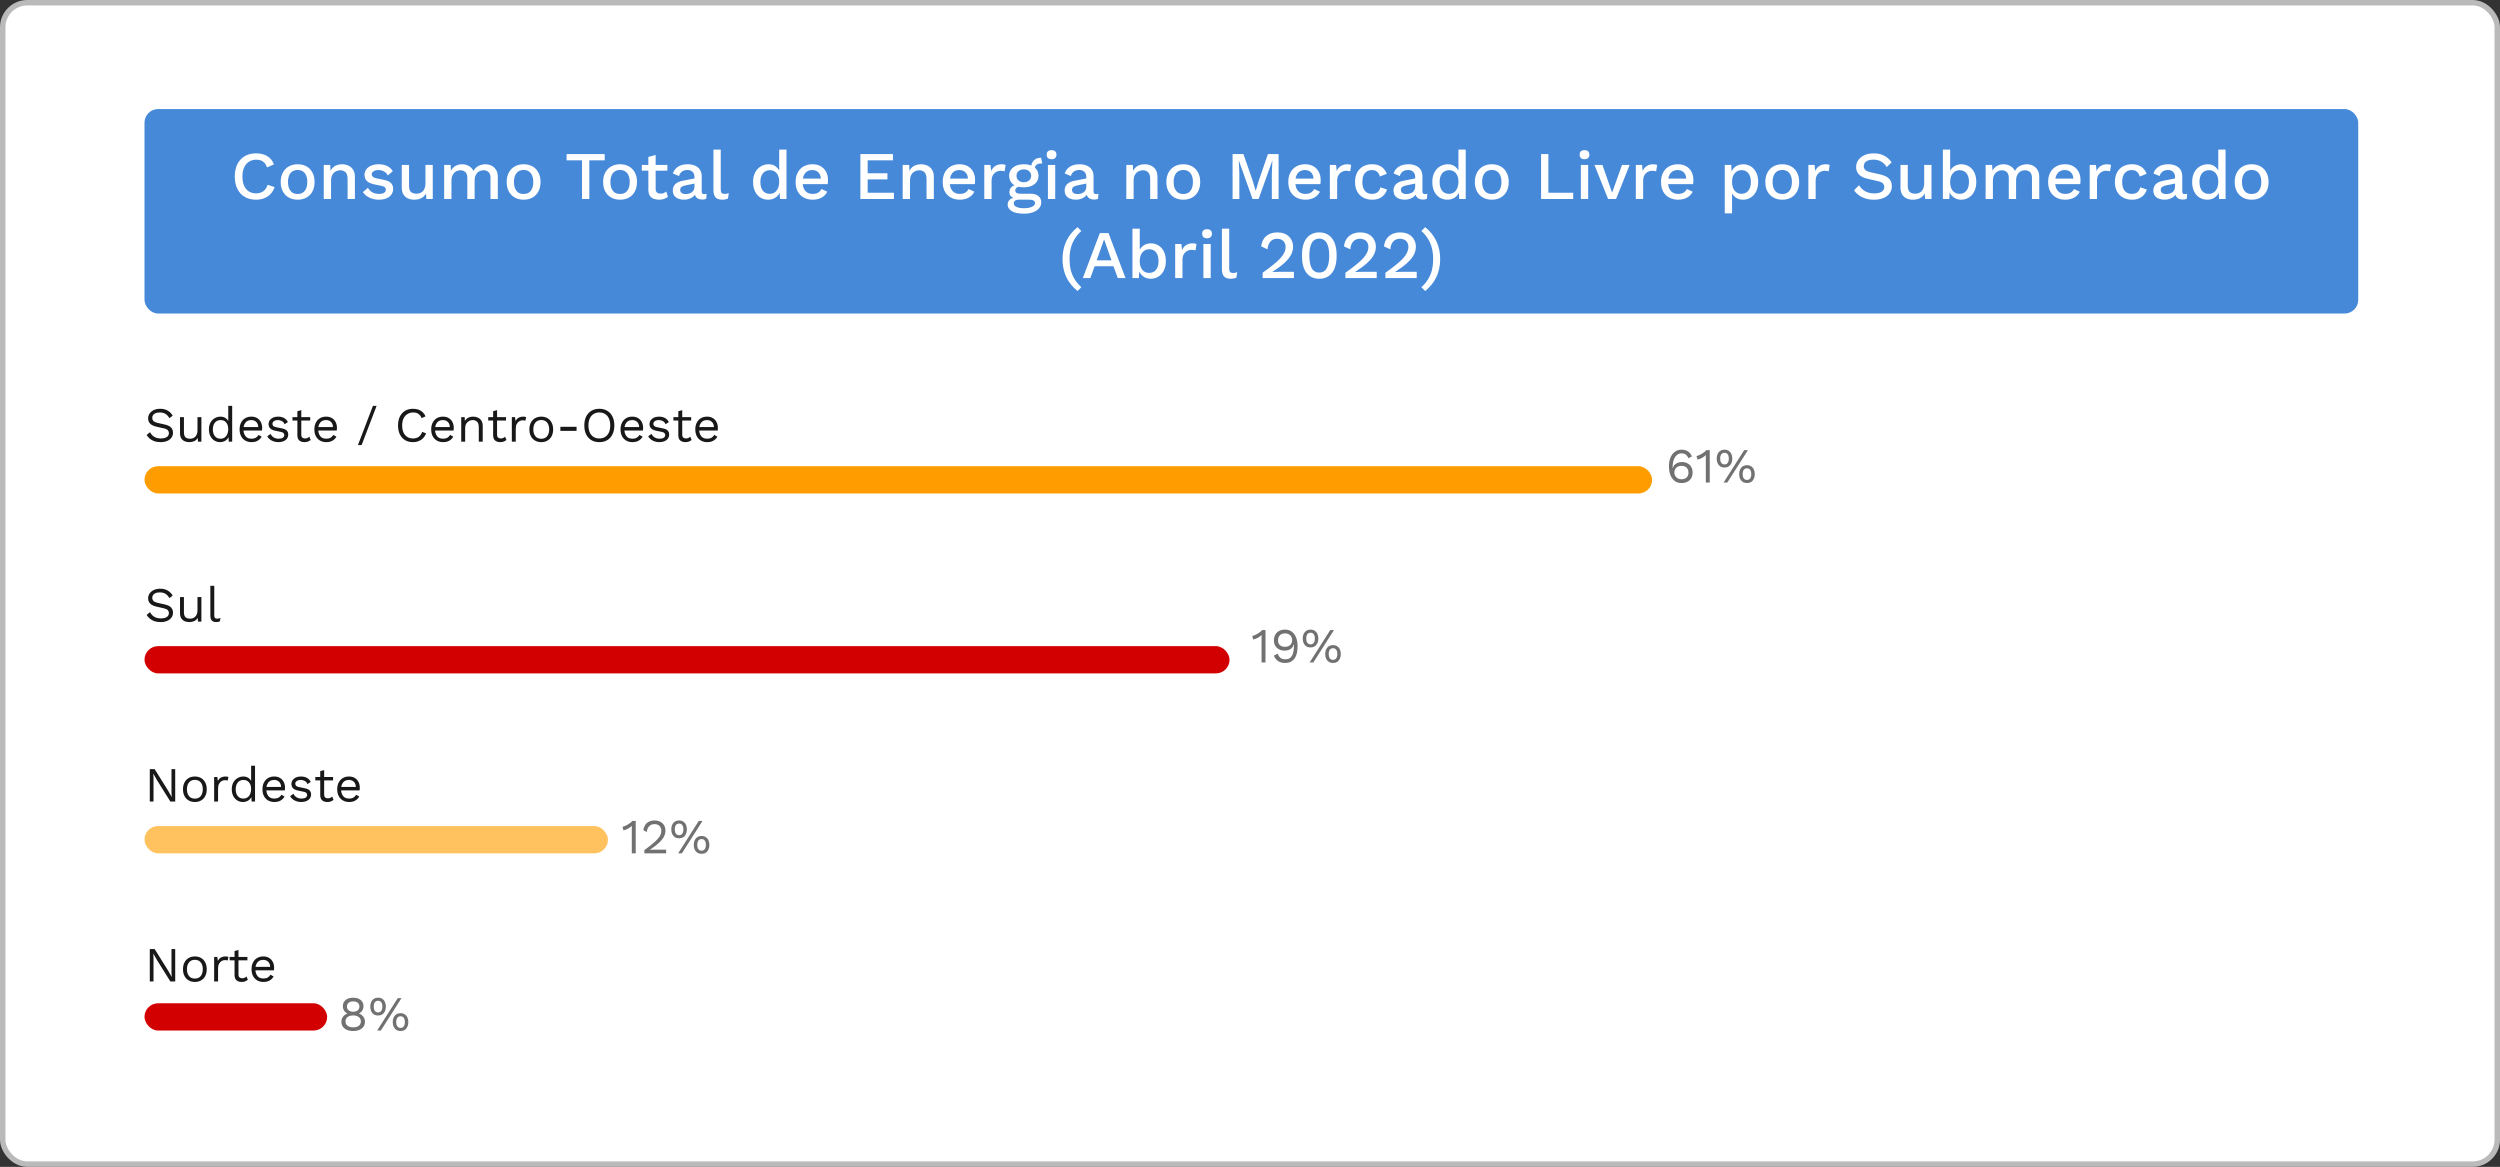 <svg width="917" height="428" viewBox="0 0 917 428" fill="none" xmlns="http://www.w3.org/2000/svg">
<rect x="0" y="0" width="917" height="428" fill="#333333" stroke="none"/>
<rect x="1" y="1" width="915" height="426" rx="9" fill="white" stroke="#BABABA" stroke-width="2"/>
<path d="M58.76 149.94C59.804 149.94 60.704 150.156 61.46 150.588C62.216 151.008 62.846 151.632 63.35 152.46L62.144 153.396C61.7 152.628 61.196 152.088 60.632 151.776C60.08 151.452 59.408 151.29 58.616 151.29C57.98 151.29 57.452 151.38 57.032 151.56C56.624 151.74 56.324 151.98 56.132 152.28C55.94 152.568 55.844 152.898 55.844 153.27C55.844 153.69 55.976 154.062 56.24 154.386C56.504 154.698 57.032 154.944 57.824 155.124L60.398 155.7C61.538 155.952 62.33 156.336 62.774 156.852C63.23 157.356 63.458 157.986 63.458 158.742C63.458 159.414 63.266 160.014 62.882 160.542C62.51 161.058 61.982 161.46 61.298 161.748C60.614 162.036 59.81 162.18 58.886 162.18C58.022 162.18 57.26 162.066 56.6 161.838C55.952 161.598 55.394 161.28 54.926 160.884C54.458 160.488 54.074 160.044 53.774 159.552L55.034 158.526C55.262 158.982 55.556 159.384 55.916 159.732C56.276 160.08 56.708 160.35 57.212 160.542C57.728 160.734 58.316 160.83 58.976 160.83C59.588 160.83 60.116 160.758 60.56 160.614C61.016 160.458 61.364 160.236 61.604 159.948C61.844 159.648 61.964 159.288 61.964 158.868C61.964 158.484 61.838 158.142 61.586 157.842C61.334 157.53 60.86 157.296 60.164 157.14L57.374 156.51C56.642 156.342 56.048 156.114 55.592 155.826C55.148 155.526 54.824 155.178 54.62 154.782C54.428 154.374 54.332 153.936 54.332 153.468C54.332 152.832 54.506 152.25 54.854 151.722C55.214 151.182 55.724 150.75 56.384 150.426C57.056 150.102 57.848 149.94 58.76 149.94ZM69.375 162.18C68.799 162.18 68.253 162.072 67.737 161.856C67.233 161.64 66.819 161.292 66.495 160.812C66.183 160.32 66.027 159.684 66.027 158.904V153H67.467V158.526C67.467 159.438 67.665 160.068 68.061 160.416C68.457 160.752 69.015 160.92 69.735 160.92C70.071 160.92 70.401 160.866 70.725 160.758C71.049 160.638 71.337 160.458 71.589 160.218C71.853 159.966 72.057 159.648 72.201 159.264C72.357 158.88 72.435 158.424 72.435 157.896V153H73.875V162H72.615L72.525 160.632C72.213 161.172 71.787 161.568 71.247 161.82C70.719 162.06 70.095 162.18 69.375 162.18ZM80.737 162.18C79.993 162.18 79.309 161.994 78.685 161.622C78.061 161.25 77.563 160.716 77.191 160.02C76.819 159.312 76.633 158.472 76.633 157.5C76.633 156.504 76.831 155.658 77.227 154.962C77.623 154.266 78.145 153.738 78.793 153.378C79.441 153.006 80.137 152.82 80.881 152.82C81.625 152.82 82.267 153.012 82.807 153.396C83.359 153.78 83.725 154.29 83.905 154.926L83.725 155.052V148.86H85.165V162H83.905L83.779 159.822L83.977 159.714C83.893 160.242 83.689 160.692 83.365 161.064C83.053 161.424 82.663 161.7 82.195 161.892C81.739 162.084 81.253 162.18 80.737 162.18ZM80.881 160.92C81.457 160.92 81.955 160.776 82.375 160.488C82.807 160.2 83.137 159.792 83.365 159.264C83.605 158.724 83.725 158.094 83.725 157.374C83.725 156.69 83.605 156.102 83.365 155.61C83.137 155.118 82.813 154.74 82.393 154.476C81.985 154.212 81.505 154.08 80.953 154.08C80.041 154.08 79.333 154.392 78.829 155.016C78.325 155.64 78.073 156.468 78.073 157.5C78.073 158.532 78.319 159.36 78.811 159.984C79.303 160.608 79.993 160.92 80.881 160.92ZM92.274 162.18C91.422 162.18 90.66 161.994 89.988 161.622C89.328 161.25 88.812 160.716 88.44 160.02C88.068 159.312 87.882 158.472 87.882 157.5C87.882 156.528 88.068 155.694 88.44 154.998C88.812 154.29 89.322 153.75 89.97 153.378C90.618 153.006 91.356 152.82 92.184 152.82C93.024 152.82 93.738 153 94.326 153.36C94.926 153.72 95.382 154.212 95.694 154.836C96.006 155.448 96.162 156.138 96.162 156.906C96.162 157.11 96.156 157.296 96.144 157.464C96.132 157.632 96.114 157.782 96.09 157.914H88.818V156.636H95.46L94.722 156.78C94.722 155.916 94.482 155.25 94.002 154.782C93.534 154.314 92.916 154.08 92.148 154.08C91.56 154.08 91.05 154.218 90.618 154.494C90.198 154.758 89.868 155.148 89.628 155.664C89.4 156.168 89.286 156.78 89.286 157.5C89.286 158.208 89.406 158.82 89.646 159.336C89.886 159.852 90.222 160.248 90.654 160.524C91.098 160.788 91.626 160.92 92.238 160.92C92.898 160.92 93.432 160.794 93.84 160.542C94.26 160.29 94.596 159.948 94.848 159.516L95.982 160.182C95.754 160.59 95.46 160.944 95.1 161.244C94.752 161.544 94.338 161.778 93.858 161.946C93.39 162.102 92.862 162.18 92.274 162.18ZM102.141 162.18C101.265 162.18 100.455 161.994 99.711 161.622C98.979 161.25 98.415 160.722 98.019 160.038L99.243 159.156C99.507 159.708 99.891 160.14 100.395 160.452C100.911 160.764 101.529 160.92 102.249 160.92C102.885 160.92 103.383 160.8 103.743 160.56C104.103 160.308 104.283 159.984 104.283 159.588C104.283 159.336 104.199 159.108 104.031 158.904C103.875 158.688 103.569 158.532 103.113 158.436L100.953 157.986C100.077 157.806 99.447 157.506 99.063 157.086C98.691 156.666 98.505 156.144 98.505 155.52C98.505 155.028 98.643 154.578 98.919 154.17C99.207 153.762 99.609 153.438 100.125 153.198C100.653 152.946 101.271 152.82 101.979 152.82C102.867 152.82 103.617 152.994 104.229 153.342C104.841 153.69 105.297 154.182 105.597 154.818L104.391 155.61C104.187 155.082 103.857 154.698 103.401 154.458C102.945 154.206 102.471 154.08 101.979 154.08C101.547 154.08 101.175 154.14 100.863 154.26C100.563 154.38 100.329 154.548 100.161 154.764C100.005 154.968 99.927 155.202 99.927 155.466C99.927 155.73 100.017 155.976 100.197 156.204C100.377 156.42 100.713 156.576 101.205 156.672L103.455 157.14C104.295 157.308 104.883 157.584 105.219 157.968C105.555 158.352 105.723 158.82 105.723 159.372C105.723 159.936 105.573 160.434 105.273 160.866C104.973 161.286 104.553 161.61 104.013 161.838C103.473 162.066 102.849 162.18 102.141 162.18ZM110.517 150.444V159.516C110.517 159.96 110.643 160.29 110.895 160.506C111.147 160.722 111.471 160.83 111.867 160.83C112.215 160.83 112.515 160.77 112.767 160.65C113.019 160.53 113.247 160.368 113.451 160.164L113.955 161.37C113.679 161.622 113.349 161.82 112.965 161.964C112.593 162.108 112.161 162.18 111.669 162.18C111.213 162.18 110.787 162.102 110.391 161.946C109.995 161.778 109.677 161.52 109.437 161.172C109.209 160.812 109.089 160.344 109.077 159.768V150.84L110.517 150.444ZM113.793 153V154.242H107.277V153H113.793ZM119.696 162.18C118.844 162.18 118.082 161.994 117.41 161.622C116.75 161.25 116.234 160.716 115.862 160.02C115.49 159.312 115.304 158.472 115.304 157.5C115.304 156.528 115.49 155.694 115.862 154.998C116.234 154.29 116.744 153.75 117.392 153.378C118.04 153.006 118.778 152.82 119.606 152.82C120.446 152.82 121.16 153 121.748 153.36C122.348 153.72 122.804 154.212 123.116 154.836C123.428 155.448 123.584 156.138 123.584 156.906C123.584 157.11 123.578 157.296 123.566 157.464C123.554 157.632 123.536 157.782 123.512 157.914H116.24V156.636H122.882L122.144 156.78C122.144 155.916 121.904 155.25 121.424 154.782C120.956 154.314 120.338 154.08 119.57 154.08C118.982 154.08 118.472 154.218 118.04 154.494C117.62 154.758 117.29 155.148 117.05 155.664C116.822 156.168 116.708 156.78 116.708 157.5C116.708 158.208 116.828 158.82 117.068 159.336C117.308 159.852 117.644 160.248 118.076 160.524C118.52 160.788 119.048 160.92 119.66 160.92C120.32 160.92 120.854 160.794 121.262 160.542C121.682 160.29 122.018 159.948 122.27 159.516L123.404 160.182C123.176 160.59 122.882 160.944 122.522 161.244C122.174 161.544 121.76 161.778 121.28 161.946C120.812 162.102 120.284 162.18 119.696 162.18ZM138.145 148.86L132.637 163.26H131.287L136.795 148.86H138.145ZM156.295 158.958C156.043 159.63 155.683 160.212 155.215 160.704C154.747 161.184 154.195 161.55 153.559 161.802C152.935 162.054 152.251 162.18 151.507 162.18C150.379 162.18 149.401 161.934 148.573 161.442C147.757 160.938 147.121 160.23 146.665 159.318C146.221 158.406 145.999 157.32 145.999 156.06C145.999 154.8 146.221 153.714 146.665 152.802C147.121 151.89 147.757 151.188 148.573 150.696C149.401 150.192 150.367 149.94 151.471 149.94C152.239 149.94 152.923 150.048 153.523 150.264C154.123 150.468 154.633 150.78 155.053 151.2C155.485 151.608 155.827 152.112 156.079 152.712L154.657 153.378C154.393 152.694 154.009 152.178 153.505 151.83C153.013 151.47 152.371 151.29 151.579 151.29C150.775 151.29 150.067 151.482 149.455 151.866C148.843 152.238 148.363 152.778 148.015 153.486C147.679 154.194 147.511 155.052 147.511 156.06C147.511 157.056 147.673 157.914 147.997 158.634C148.321 159.342 148.783 159.888 149.383 160.272C149.983 160.644 150.691 160.83 151.507 160.83C152.299 160.83 152.989 160.632 153.577 160.236C154.165 159.828 154.591 159.222 154.855 158.418L156.295 158.958ZM162.551 162.18C161.699 162.18 160.937 161.994 160.265 161.622C159.605 161.25 159.089 160.716 158.717 160.02C158.345 159.312 158.159 158.472 158.159 157.5C158.159 156.528 158.345 155.694 158.717 154.998C159.089 154.29 159.599 153.75 160.247 153.378C160.895 153.006 161.633 152.82 162.461 152.82C163.301 152.82 164.015 153 164.603 153.36C165.203 153.72 165.659 154.212 165.971 154.836C166.283 155.448 166.439 156.138 166.439 156.906C166.439 157.11 166.433 157.296 166.421 157.464C166.409 157.632 166.391 157.782 166.367 157.914H159.095V156.636H165.737L164.999 156.78C164.999 155.916 164.759 155.25 164.279 154.782C163.811 154.314 163.193 154.08 162.425 154.08C161.837 154.08 161.327 154.218 160.895 154.494C160.475 154.758 160.145 155.148 159.905 155.664C159.677 156.168 159.563 156.78 159.563 157.5C159.563 158.208 159.683 158.82 159.923 159.336C160.163 159.852 160.499 160.248 160.931 160.524C161.375 160.788 161.903 160.92 162.515 160.92C163.175 160.92 163.709 160.794 164.117 160.542C164.537 160.29 164.873 159.948 165.125 159.516L166.259 160.182C166.031 160.59 165.737 160.944 165.377 161.244C165.029 161.544 164.615 161.778 164.135 161.946C163.667 162.102 163.139 162.18 162.551 162.18ZM169.178 162V153H170.438L170.564 155.016L170.33 154.818C170.522 154.338 170.78 153.954 171.104 153.666C171.428 153.366 171.8 153.15 172.22 153.018C172.652 152.886 173.096 152.82 173.552 152.82C174.2 152.82 174.788 152.946 175.316 153.198C175.844 153.438 176.264 153.81 176.576 154.314C176.9 154.818 177.062 155.46 177.062 156.24V162H175.622V156.744C175.622 155.748 175.406 155.058 174.974 154.674C174.554 154.278 174.032 154.08 173.408 154.08C172.976 154.08 172.544 154.182 172.112 154.386C171.68 154.59 171.32 154.92 171.032 155.376C170.756 155.832 170.618 156.444 170.618 157.212V162H169.178ZM182.323 150.444V159.516C182.323 159.96 182.449 160.29 182.701 160.506C182.953 160.722 183.277 160.83 183.673 160.83C184.021 160.83 184.321 160.77 184.573 160.65C184.825 160.53 185.053 160.368 185.257 160.164L185.761 161.37C185.485 161.622 185.155 161.82 184.771 161.964C184.399 162.108 183.967 162.18 183.475 162.18C183.019 162.18 182.593 162.102 182.197 161.946C181.801 161.778 181.483 161.52 181.243 161.172C181.015 160.812 180.895 160.344 180.883 159.768V150.84L182.323 150.444ZM185.599 153V154.242H179.083V153H185.599ZM187.74 162V153H188.91L189.108 154.476C189.36 153.924 189.726 153.51 190.206 153.234C190.698 152.958 191.292 152.82 191.988 152.82C192.144 152.82 192.312 152.832 192.492 152.856C192.684 152.88 192.846 152.928 192.978 153L192.726 154.314C192.594 154.266 192.45 154.23 192.294 154.206C192.138 154.182 191.916 154.17 191.628 154.17C191.256 154.17 190.878 154.278 190.494 154.494C190.122 154.71 189.81 155.04 189.558 155.484C189.306 155.916 189.18 156.468 189.18 157.14V162H187.74ZM198.533 152.82C199.385 152.82 200.135 153.006 200.783 153.378C201.443 153.75 201.959 154.29 202.331 154.998C202.703 155.694 202.889 156.528 202.889 157.5C202.889 158.472 202.703 159.312 202.331 160.02C201.959 160.716 201.443 161.25 200.783 161.622C200.135 161.994 199.385 162.18 198.533 162.18C197.693 162.18 196.943 161.994 196.283 161.622C195.623 161.25 195.107 160.716 194.735 160.02C194.363 159.312 194.177 158.472 194.177 157.5C194.177 156.528 194.363 155.694 194.735 154.998C195.107 154.29 195.623 153.75 196.283 153.378C196.943 153.006 197.693 152.82 198.533 152.82ZM198.533 154.062C197.921 154.062 197.399 154.2 196.967 154.476C196.535 154.752 196.199 155.148 195.959 155.664C195.731 156.168 195.617 156.78 195.617 157.5C195.617 158.208 195.731 158.82 195.959 159.336C196.199 159.852 196.535 160.248 196.967 160.524C197.399 160.8 197.921 160.938 198.533 160.938C199.145 160.938 199.667 160.8 200.099 160.524C200.531 160.248 200.861 159.852 201.089 159.336C201.329 158.82 201.449 158.208 201.449 157.5C201.449 156.78 201.329 156.168 201.089 155.664C200.861 155.148 200.531 154.752 200.099 154.476C199.667 154.2 199.145 154.062 198.533 154.062ZM211.486 156.546V158.04H205.546V156.546H211.486ZM219.834 149.94C220.962 149.94 221.934 150.192 222.75 150.696C223.578 151.188 224.214 151.89 224.658 152.802C225.114 153.714 225.342 154.8 225.342 156.06C225.342 157.32 225.114 158.406 224.658 159.318C224.214 160.23 223.578 160.938 222.75 161.442C221.934 161.934 220.962 162.18 219.834 162.18C218.706 162.18 217.728 161.934 216.9 161.442C216.084 160.938 215.448 160.23 214.992 159.318C214.548 158.406 214.326 157.32 214.326 156.06C214.326 154.8 214.548 153.714 214.992 152.802C215.448 151.89 216.084 151.188 216.9 150.696C217.728 150.192 218.706 149.94 219.834 149.94ZM219.834 151.29C219.018 151.29 218.31 151.482 217.71 151.866C217.11 152.238 216.648 152.784 216.324 153.504C216 154.212 215.838 155.064 215.838 156.06C215.838 157.056 216 157.914 216.324 158.634C216.648 159.342 217.11 159.888 217.71 160.272C218.31 160.644 219.018 160.83 219.834 160.83C220.662 160.83 221.37 160.644 221.958 160.272C222.558 159.888 223.02 159.342 223.344 158.634C223.668 157.914 223.83 157.056 223.83 156.06C223.83 155.064 223.668 154.212 223.344 153.504C223.02 152.784 222.558 152.238 221.958 151.866C221.37 151.482 220.662 151.29 219.834 151.29ZM232.002 162.18C231.15 162.18 230.388 161.994 229.716 161.622C229.056 161.25 228.54 160.716 228.168 160.02C227.796 159.312 227.61 158.472 227.61 157.5C227.61 156.528 227.796 155.694 228.168 154.998C228.54 154.29 229.05 153.75 229.698 153.378C230.346 153.006 231.084 152.82 231.912 152.82C232.752 152.82 233.466 153 234.054 153.36C234.654 153.72 235.11 154.212 235.422 154.836C235.734 155.448 235.89 156.138 235.89 156.906C235.89 157.11 235.884 157.296 235.872 157.464C235.86 157.632 235.842 157.782 235.818 157.914H228.546V156.636H235.188L234.45 156.78C234.45 155.916 234.21 155.25 233.73 154.782C233.262 154.314 232.644 154.08 231.876 154.08C231.288 154.08 230.778 154.218 230.346 154.494C229.926 154.758 229.596 155.148 229.356 155.664C229.128 156.168 229.014 156.78 229.014 157.5C229.014 158.208 229.134 158.82 229.374 159.336C229.614 159.852 229.95 160.248 230.382 160.524C230.826 160.788 231.354 160.92 231.966 160.92C232.626 160.92 233.16 160.794 233.568 160.542C233.988 160.29 234.324 159.948 234.576 159.516L235.71 160.182C235.482 160.59 235.188 160.944 234.828 161.244C234.48 161.544 234.066 161.778 233.586 161.946C233.118 162.102 232.59 162.18 232.002 162.18ZM241.869 162.18C240.993 162.18 240.183 161.994 239.439 161.622C238.707 161.25 238.143 160.722 237.747 160.038L238.971 159.156C239.235 159.708 239.619 160.14 240.123 160.452C240.639 160.764 241.257 160.92 241.977 160.92C242.613 160.92 243.111 160.8 243.471 160.56C243.831 160.308 244.011 159.984 244.011 159.588C244.011 159.336 243.927 159.108 243.759 158.904C243.603 158.688 243.297 158.532 242.841 158.436L240.681 157.986C239.805 157.806 239.175 157.506 238.791 157.086C238.419 156.666 238.233 156.144 238.233 155.52C238.233 155.028 238.371 154.578 238.647 154.17C238.935 153.762 239.337 153.438 239.853 153.198C240.381 152.946 240.999 152.82 241.707 152.82C242.595 152.82 243.345 152.994 243.957 153.342C244.569 153.69 245.025 154.182 245.325 154.818L244.119 155.61C243.915 155.082 243.585 154.698 243.129 154.458C242.673 154.206 242.199 154.08 241.707 154.08C241.275 154.08 240.903 154.14 240.591 154.26C240.291 154.38 240.057 154.548 239.889 154.764C239.733 154.968 239.655 155.202 239.655 155.466C239.655 155.73 239.745 155.976 239.925 156.204C240.105 156.42 240.441 156.576 240.933 156.672L243.183 157.14C244.023 157.308 244.611 157.584 244.947 157.968C245.283 158.352 245.451 158.82 245.451 159.372C245.451 159.936 245.301 160.434 245.001 160.866C244.701 161.286 244.281 161.61 243.741 161.838C243.201 162.066 242.577 162.18 241.869 162.18ZM250.245 150.444V159.516C250.245 159.96 250.371 160.29 250.623 160.506C250.875 160.722 251.199 160.83 251.595 160.83C251.943 160.83 252.243 160.77 252.495 160.65C252.747 160.53 252.975 160.368 253.179 160.164L253.683 161.37C253.407 161.622 253.077 161.82 252.693 161.964C252.321 162.108 251.889 162.18 251.397 162.18C250.941 162.18 250.515 162.102 250.119 161.946C249.723 161.778 249.405 161.52 249.165 161.172C248.937 160.812 248.817 160.344 248.805 159.768V150.84L250.245 150.444ZM253.521 153V154.242H247.005V153H253.521ZM259.424 162.18C258.572 162.18 257.81 161.994 257.138 161.622C256.478 161.25 255.962 160.716 255.59 160.02C255.218 159.312 255.032 158.472 255.032 157.5C255.032 156.528 255.218 155.694 255.59 154.998C255.962 154.29 256.472 153.75 257.12 153.378C257.768 153.006 258.506 152.82 259.334 152.82C260.174 152.82 260.888 153 261.476 153.36C262.076 153.72 262.532 154.212 262.844 154.836C263.156 155.448 263.312 156.138 263.312 156.906C263.312 157.11 263.306 157.296 263.294 157.464C263.282 157.632 263.264 157.782 263.24 157.914H255.968V156.636H262.61L261.872 156.78C261.872 155.916 261.632 155.25 261.152 154.782C260.684 154.314 260.066 154.08 259.298 154.08C258.71 154.08 258.2 154.218 257.768 154.494C257.348 154.758 257.018 155.148 256.778 155.664C256.55 156.168 256.436 156.78 256.436 157.5C256.436 158.208 256.556 158.82 256.796 159.336C257.036 159.852 257.372 160.248 257.804 160.524C258.248 160.788 258.776 160.92 259.388 160.92C260.048 160.92 260.582 160.794 260.99 160.542C261.41 160.29 261.746 159.948 261.998 159.516L263.132 160.182C262.904 160.59 262.61 160.944 262.25 161.244C261.902 161.544 261.488 161.778 261.008 161.946C260.54 162.102 260.012 162.18 259.424 162.18Z" fill="#191818"/>
<path d="M58.76 215.94C59.804 215.94 60.704 216.156 61.46 216.588C62.216 217.008 62.846 217.632 63.35 218.46L62.144 219.396C61.7 218.628 61.196 218.088 60.632 217.776C60.08 217.452 59.408 217.29 58.616 217.29C57.98 217.29 57.452 217.38 57.032 217.56C56.624 217.74 56.324 217.98 56.132 218.28C55.94 218.568 55.844 218.898 55.844 219.27C55.844 219.69 55.976 220.062 56.24 220.386C56.504 220.698 57.032 220.944 57.824 221.124L60.398 221.7C61.538 221.952 62.33 222.336 62.774 222.852C63.23 223.356 63.458 223.986 63.458 224.742C63.458 225.414 63.266 226.014 62.882 226.542C62.51 227.058 61.982 227.46 61.298 227.748C60.614 228.036 59.81 228.18 58.886 228.18C58.022 228.18 57.26 228.066 56.6 227.838C55.952 227.598 55.394 227.28 54.926 226.884C54.458 226.488 54.074 226.044 53.774 225.552L55.034 224.526C55.262 224.982 55.556 225.384 55.916 225.732C56.276 226.08 56.708 226.35 57.212 226.542C57.728 226.734 58.316 226.83 58.976 226.83C59.588 226.83 60.116 226.758 60.56 226.614C61.016 226.458 61.364 226.236 61.604 225.948C61.844 225.648 61.964 225.288 61.964 224.868C61.964 224.484 61.838 224.142 61.586 223.842C61.334 223.53 60.86 223.296 60.164 223.14L57.374 222.51C56.642 222.342 56.048 222.114 55.592 221.826C55.148 221.526 54.824 221.178 54.62 220.782C54.428 220.374 54.332 219.936 54.332 219.468C54.332 218.832 54.506 218.25 54.854 217.722C55.214 217.182 55.724 216.75 56.384 216.426C57.056 216.102 57.848 215.94 58.76 215.94ZM69.375 228.18C68.799 228.18 68.253 228.072 67.737 227.856C67.233 227.64 66.819 227.292 66.495 226.812C66.183 226.32 66.027 225.684 66.027 224.904V219H67.467V224.526C67.467 225.438 67.665 226.068 68.061 226.416C68.457 226.752 69.015 226.92 69.735 226.92C70.071 226.92 70.401 226.866 70.725 226.758C71.049 226.638 71.337 226.458 71.589 226.218C71.853 225.966 72.057 225.648 72.201 225.264C72.357 224.88 72.435 224.424 72.435 223.896V219H73.875V228H72.615L72.525 226.632C72.213 227.172 71.787 227.568 71.247 227.82C70.719 228.06 70.095 228.18 69.375 228.18ZM78.595 214.86V225.714C78.595 226.17 78.679 226.488 78.847 226.668C79.015 226.836 79.285 226.92 79.657 226.92C79.897 226.92 80.095 226.902 80.251 226.866C80.407 226.83 80.617 226.764 80.881 226.668L80.647 227.928C80.455 228.012 80.245 228.072 80.017 228.108C79.789 228.156 79.555 228.18 79.315 228.18C78.583 228.18 78.037 227.982 77.677 227.586C77.329 227.19 77.155 226.584 77.155 225.768V214.86H78.595Z" fill="#191818"/>
<path d="M64.268 282.12V294H62.486L57.518 286.044L56.258 283.812H56.24L56.312 285.612V294H54.944V282.12H56.726L61.676 290.04L62.954 292.326H62.972L62.9 290.508V282.12H64.268ZM71.478 284.82C72.33 284.82 73.08 285.006 73.728 285.378C74.388 285.75 74.904 286.29 75.276 286.998C75.648 287.694 75.834 288.528 75.834 289.5C75.834 290.472 75.648 291.312 75.276 292.02C74.904 292.716 74.388 293.25 73.728 293.622C73.08 293.994 72.33 294.18 71.478 294.18C70.638 294.18 69.888 293.994 69.228 293.622C68.568 293.25 68.052 292.716 67.68 292.02C67.308 291.312 67.122 290.472 67.122 289.5C67.122 288.528 67.308 287.694 67.68 286.998C68.052 286.29 68.568 285.75 69.228 285.378C69.888 285.006 70.638 284.82 71.478 284.82ZM71.478 286.062C70.866 286.062 70.344 286.2 69.912 286.476C69.48 286.752 69.144 287.148 68.904 287.664C68.676 288.168 68.562 288.78 68.562 289.5C68.562 290.208 68.676 290.82 68.904 291.336C69.144 291.852 69.48 292.248 69.912 292.524C70.344 292.8 70.866 292.938 71.478 292.938C72.09 292.938 72.612 292.8 73.044 292.524C73.476 292.248 73.806 291.852 74.034 291.336C74.274 290.82 74.394 290.208 74.394 289.5C74.394 288.78 74.274 288.168 74.034 287.664C73.806 287.148 73.476 286.752 73.044 286.476C72.612 286.2 72.09 286.062 71.478 286.062ZM78.545 294V285H79.715L79.913 286.476C80.165 285.924 80.531 285.51 81.011 285.234C81.503 284.958 82.097 284.82 82.793 284.82C82.949 284.82 83.117 284.832 83.297 284.856C83.489 284.88 83.651 284.928 83.783 285L83.531 286.314C83.399 286.266 83.255 286.23 83.099 286.206C82.943 286.182 82.721 286.17 82.433 286.17C82.061 286.17 81.683 286.278 81.299 286.494C80.927 286.71 80.615 287.04 80.363 287.484C80.111 287.916 79.985 288.468 79.985 289.14V294H78.545ZM89.121 294.18C88.377 294.18 87.694 293.994 87.07 293.622C86.445 293.25 85.948 292.716 85.576 292.02C85.204 291.312 85.017 290.472 85.017 289.5C85.017 288.504 85.216 287.658 85.612 286.962C86.007 286.266 86.529 285.738 87.177 285.378C87.826 285.006 88.522 284.82 89.266 284.82C90.01 284.82 90.651 285.012 91.192 285.396C91.743 285.78 92.109 286.29 92.29 286.926L92.109 287.052V280.86H93.549V294H92.29L92.163 291.822L92.362 291.714C92.278 292.242 92.073 292.692 91.749 293.064C91.438 293.424 91.047 293.7 90.579 293.892C90.124 294.084 89.638 294.18 89.121 294.18ZM89.266 292.92C89.841 292.92 90.34 292.776 90.76 292.488C91.192 292.2 91.522 291.792 91.749 291.264C91.99 290.724 92.109 290.094 92.109 289.374C92.109 288.69 91.99 288.102 91.749 287.61C91.522 287.118 91.198 286.74 90.778 286.476C90.37 286.212 89.889 286.08 89.338 286.08C88.425 286.08 87.718 286.392 87.213 287.016C86.71 287.64 86.457 288.468 86.457 289.5C86.457 290.532 86.704 291.36 87.195 291.984C87.688 292.608 88.377 292.92 89.266 292.92ZM100.659 294.18C99.807 294.18 99.045 293.994 98.373 293.622C97.713 293.25 97.197 292.716 96.825 292.02C96.453 291.312 96.267 290.472 96.267 289.5C96.267 288.528 96.453 287.694 96.825 286.998C97.197 286.29 97.707 285.75 98.355 285.378C99.003 285.006 99.741 284.82 100.569 284.82C101.409 284.82 102.123 285 102.711 285.36C103.311 285.72 103.767 286.212 104.079 286.836C104.391 287.448 104.547 288.138 104.547 288.906C104.547 289.11 104.541 289.296 104.529 289.464C104.517 289.632 104.499 289.782 104.475 289.914H97.203V288.636H103.845L103.107 288.78C103.107 287.916 102.867 287.25 102.387 286.782C101.919 286.314 101.301 286.08 100.533 286.08C99.945 286.08 99.435 286.218 99.003 286.494C98.583 286.758 98.253 287.148 98.013 287.664C97.785 288.168 97.671 288.78 97.671 289.5C97.671 290.208 97.791 290.82 98.031 291.336C98.271 291.852 98.607 292.248 99.039 292.524C99.483 292.788 100.011 292.92 100.623 292.92C101.283 292.92 101.817 292.794 102.225 292.542C102.645 292.29 102.981 291.948 103.233 291.516L104.367 292.182C104.139 292.59 103.845 292.944 103.485 293.244C103.137 293.544 102.723 293.778 102.243 293.946C101.775 294.102 101.247 294.18 100.659 294.18ZM110.525 294.18C109.649 294.18 108.839 293.994 108.095 293.622C107.363 293.25 106.799 292.722 106.403 292.038L107.627 291.156C107.891 291.708 108.275 292.14 108.779 292.452C109.295 292.764 109.913 292.92 110.633 292.92C111.269 292.92 111.767 292.8 112.127 292.56C112.487 292.308 112.667 291.984 112.667 291.588C112.667 291.336 112.583 291.108 112.415 290.904C112.259 290.688 111.953 290.532 111.497 290.436L109.337 289.986C108.461 289.806 107.831 289.506 107.447 289.086C107.075 288.666 106.889 288.144 106.889 287.52C106.889 287.028 107.027 286.578 107.303 286.17C107.591 285.762 107.993 285.438 108.509 285.198C109.037 284.946 109.655 284.82 110.363 284.82C111.251 284.82 112.001 284.994 112.613 285.342C113.225 285.69 113.681 286.182 113.981 286.818L112.775 287.61C112.571 287.082 112.241 286.698 111.785 286.458C111.329 286.206 110.855 286.08 110.363 286.08C109.931 286.08 109.559 286.14 109.247 286.26C108.947 286.38 108.713 286.548 108.545 286.764C108.389 286.968 108.311 287.202 108.311 287.466C108.311 287.73 108.401 287.976 108.581 288.204C108.761 288.42 109.097 288.576 109.589 288.672L111.839 289.14C112.679 289.308 113.267 289.584 113.603 289.968C113.939 290.352 114.107 290.82 114.107 291.372C114.107 291.936 113.957 292.434 113.657 292.866C113.357 293.286 112.937 293.61 112.397 293.838C111.857 294.066 111.233 294.18 110.525 294.18ZM118.902 282.444V291.516C118.902 291.96 119.028 292.29 119.28 292.506C119.532 292.722 119.856 292.83 120.252 292.83C120.6 292.83 120.9 292.77 121.152 292.65C121.404 292.53 121.632 292.368 121.836 292.164L122.34 293.37C122.064 293.622 121.734 293.82 121.35 293.964C120.978 294.108 120.546 294.18 120.054 294.18C119.598 294.18 119.172 294.102 118.776 293.946C118.38 293.778 118.062 293.52 117.822 293.172C117.594 292.812 117.474 292.344 117.462 291.768V282.84L118.902 282.444ZM122.178 285V286.242H115.662V285H122.178ZM128.081 294.18C127.229 294.18 126.467 293.994 125.795 293.622C125.135 293.25 124.619 292.716 124.247 292.02C123.875 291.312 123.689 290.472 123.689 289.5C123.689 288.528 123.875 287.694 124.247 286.998C124.619 286.29 125.129 285.75 125.777 285.378C126.425 285.006 127.163 284.82 127.991 284.82C128.831 284.82 129.545 285 130.133 285.36C130.733 285.72 131.189 286.212 131.501 286.836C131.813 287.448 131.969 288.138 131.969 288.906C131.969 289.11 131.963 289.296 131.951 289.464C131.939 289.632 131.921 289.782 131.897 289.914H124.625V288.636H131.267L130.529 288.78C130.529 287.916 130.289 287.25 129.809 286.782C129.341 286.314 128.723 286.08 127.955 286.08C127.367 286.08 126.857 286.218 126.425 286.494C126.005 286.758 125.675 287.148 125.435 287.664C125.207 288.168 125.093 288.78 125.093 289.5C125.093 290.208 125.213 290.82 125.453 291.336C125.693 291.852 126.029 292.248 126.461 292.524C126.905 292.788 127.433 292.92 128.045 292.92C128.705 292.92 129.239 292.794 129.647 292.542C130.067 292.29 130.403 291.948 130.655 291.516L131.789 292.182C131.561 292.59 131.267 292.944 130.907 293.244C130.559 293.544 130.145 293.778 129.665 293.946C129.197 294.102 128.669 294.18 128.081 294.18Z" fill="#191818"/>
<path d="M64.268 348.12V360H62.486L57.518 352.044L56.258 349.812H56.24L56.312 351.612V360H54.944V348.12H56.726L61.676 356.04L62.954 358.326H62.972L62.9 356.508V348.12H64.268ZM71.478 350.82C72.33 350.82 73.08 351.006 73.728 351.378C74.388 351.75 74.904 352.29 75.276 352.998C75.648 353.694 75.834 354.528 75.834 355.5C75.834 356.472 75.648 357.312 75.276 358.02C74.904 358.716 74.388 359.25 73.728 359.622C73.08 359.994 72.33 360.18 71.478 360.18C70.638 360.18 69.888 359.994 69.228 359.622C68.568 359.25 68.052 358.716 67.68 358.02C67.308 357.312 67.122 356.472 67.122 355.5C67.122 354.528 67.308 353.694 67.68 352.998C68.052 352.29 68.568 351.75 69.228 351.378C69.888 351.006 70.638 350.82 71.478 350.82ZM71.478 352.062C70.866 352.062 70.344 352.2 69.912 352.476C69.48 352.752 69.144 353.148 68.904 353.664C68.676 354.168 68.562 354.78 68.562 355.5C68.562 356.208 68.676 356.82 68.904 357.336C69.144 357.852 69.48 358.248 69.912 358.524C70.344 358.8 70.866 358.938 71.478 358.938C72.09 358.938 72.612 358.8 73.044 358.524C73.476 358.248 73.806 357.852 74.034 357.336C74.274 356.82 74.394 356.208 74.394 355.5C74.394 354.78 74.274 354.168 74.034 353.664C73.806 353.148 73.476 352.752 73.044 352.476C72.612 352.2 72.09 352.062 71.478 352.062ZM78.545 360V351H79.715L79.913 352.476C80.165 351.924 80.531 351.51 81.011 351.234C81.503 350.958 82.097 350.82 82.793 350.82C82.949 350.82 83.117 350.832 83.297 350.856C83.489 350.88 83.651 350.928 83.783 351L83.531 352.314C83.399 352.266 83.255 352.23 83.099 352.206C82.943 352.182 82.721 352.17 82.433 352.17C82.061 352.17 81.683 352.278 81.299 352.494C80.927 352.71 80.615 353.04 80.363 353.484C80.111 353.916 79.985 354.468 79.985 355.14V360H78.545ZM87.472 348.444V357.516C87.472 357.96 87.598 358.29 87.85 358.506C88.102 358.722 88.426 358.83 88.822 358.83C89.17 358.83 89.47 358.77 89.722 358.65C89.974 358.53 90.202 358.368 90.406 358.164L90.91 359.37C90.634 359.622 90.304 359.82 89.92 359.964C89.548 360.108 89.116 360.18 88.624 360.18C88.168 360.18 87.742 360.102 87.346 359.946C86.95 359.778 86.632 359.52 86.392 359.172C86.164 358.812 86.044 358.344 86.032 357.768V348.84L87.472 348.444ZM90.748 351V352.242H84.232V351H90.748ZM96.651 360.18C95.799 360.18 95.037 359.994 94.365 359.622C93.705 359.25 93.189 358.716 92.817 358.02C92.445 357.312 92.259 356.472 92.259 355.5C92.259 354.528 92.445 353.694 92.817 352.998C93.189 352.29 93.699 351.75 94.347 351.378C94.995 351.006 95.733 350.82 96.561 350.82C97.401 350.82 98.115 351 98.703 351.36C99.303 351.72 99.759 352.212 100.071 352.836C100.383 353.448 100.539 354.138 100.539 354.906C100.539 355.11 100.533 355.296 100.521 355.464C100.509 355.632 100.491 355.782 100.467 355.914H93.195V354.636H99.837L99.099 354.78C99.099 353.916 98.859 353.25 98.379 352.782C97.911 352.314 97.293 352.08 96.525 352.08C95.937 352.08 95.427 352.218 94.995 352.494C94.575 352.758 94.245 353.148 94.005 353.664C93.777 354.168 93.663 354.78 93.663 355.5C93.663 356.208 93.783 356.82 94.023 357.336C94.263 357.852 94.599 358.248 95.031 358.524C95.475 358.788 96.003 358.92 96.615 358.92C97.275 358.92 97.809 358.794 98.217 358.542C98.637 358.29 98.973 357.948 99.225 357.516L100.359 358.182C100.131 358.59 99.837 358.944 99.477 359.244C99.129 359.544 98.715 359.778 98.235 359.946C97.767 360.102 97.239 360.18 96.651 360.18Z" fill="#191818"/>
<rect x="53" y="171" width="553" height="10" rx="5" fill="#FF9C00"/>
<rect x="53" y="303" width="170" height="10" rx="5" fill="#FFC25F"/>
<rect x="53" y="368" width="67" height="10" rx="5" fill="#D20000"/>
<rect x="53" y="237" width="398" height="10" rx="5" fill="#D20000"/>
<rect x="53" y="40" width="812" height="75" rx="5" fill="#4689D9"/>
<path d="M100.723 68.625C100.39 69.625 99.89 70.475 99.223 71.175C98.556 71.858 97.773 72.375 96.873 72.725C95.973 73.075 94.981 73.25 93.898 73.25C92.315 73.25 90.94 72.908 89.773 72.225C88.606 71.542 87.707 70.567 87.073 69.3C86.44 68.033 86.123 66.517 86.123 64.75C86.123 62.983 86.44 61.467 87.073 60.2C87.707 58.933 88.606 57.958 89.773 57.275C90.94 56.592 92.306 56.25 93.873 56.25C94.957 56.25 95.931 56.4 96.798 56.7C97.681 57 98.431 57.45 99.048 58.05C99.665 58.65 100.14 59.4 100.473 60.3L97.948 61.425C97.615 60.442 97.132 59.725 96.498 59.275C95.865 58.808 95.04 58.575 94.023 58.575C93.007 58.575 92.115 58.817 91.348 59.3C90.582 59.783 89.981 60.483 89.548 61.4C89.132 62.317 88.923 63.433 88.923 64.75C88.923 66.05 89.123 67.167 89.523 68.1C89.923 69.017 90.498 69.717 91.248 70.2C91.998 70.683 92.898 70.925 93.948 70.925C94.965 70.925 95.84 70.667 96.573 70.15C97.323 69.617 97.856 68.825 98.173 67.775L100.723 68.625ZM109.188 60.25C110.405 60.25 111.48 60.508 112.413 61.025C113.346 61.542 114.071 62.292 114.588 63.275C115.121 64.242 115.388 65.4 115.388 66.75C115.388 68.1 115.121 69.267 114.588 70.25C114.071 71.217 113.346 71.958 112.413 72.475C111.48 72.992 110.405 73.25 109.188 73.25C107.971 73.25 106.896 72.992 105.963 72.475C105.03 71.958 104.296 71.217 103.763 70.25C103.23 69.267 102.963 68.1 102.963 66.75C102.963 65.4 103.23 64.242 103.763 63.275C104.296 62.292 105.03 61.542 105.963 61.025C106.896 60.508 107.971 60.25 109.188 60.25ZM109.188 62.35C108.438 62.35 107.796 62.525 107.263 62.875C106.746 63.208 106.346 63.7 106.063 64.35C105.78 65 105.638 65.8 105.638 66.75C105.638 67.683 105.78 68.483 106.063 69.15C106.346 69.8 106.746 70.3 107.263 70.65C107.796 70.983 108.438 71.15 109.188 71.15C109.938 71.15 110.571 70.983 111.088 70.65C111.605 70.3 112.005 69.8 112.288 69.15C112.571 68.483 112.713 67.683 112.713 66.75C112.713 65.8 112.571 65 112.288 64.35C112.005 63.7 111.605 63.208 111.088 62.875C110.571 62.525 109.938 62.35 109.188 62.35ZM118.753 73V60.5H121.128L121.303 63.75L120.953 63.4C121.187 62.683 121.52 62.092 121.953 61.625C122.403 61.142 122.928 60.792 123.528 60.575C124.145 60.358 124.795 60.25 125.478 60.25C126.362 60.25 127.153 60.425 127.853 60.775C128.57 61.108 129.137 61.617 129.553 62.3C129.97 62.983 130.178 63.85 130.178 64.9V73H127.503V65.725C127.503 64.492 127.245 63.642 126.728 63.175C126.228 62.692 125.595 62.45 124.828 62.45C124.278 62.45 123.745 62.583 123.228 62.85C122.712 63.1 122.278 63.508 121.928 64.075C121.595 64.642 121.428 65.4 121.428 66.35V73H118.753ZM138.982 73.25C137.732 73.25 136.59 73.008 135.557 72.525C134.523 72.042 133.707 71.358 133.107 70.475L134.957 68.875C135.323 69.558 135.848 70.108 136.532 70.525C137.232 70.925 138.065 71.125 139.032 71.125C139.798 71.125 140.407 70.992 140.857 70.725C141.307 70.458 141.532 70.083 141.532 69.6C141.532 69.283 141.423 69.008 141.207 68.775C141.007 68.525 140.615 68.333 140.032 68.2L137.407 67.65C136.073 67.383 135.123 66.958 134.557 66.375C133.99 65.775 133.707 65.017 133.707 64.1C133.707 63.417 133.907 62.783 134.307 62.2C134.707 61.617 135.29 61.15 136.057 60.8C136.84 60.433 137.773 60.25 138.857 60.25C140.107 60.25 141.173 60.475 142.057 60.925C142.94 61.358 143.615 61.983 144.082 62.8L142.232 64.35C141.915 63.683 141.448 63.192 140.832 62.875C140.215 62.542 139.573 62.375 138.907 62.375C138.373 62.375 137.915 62.442 137.532 62.575C137.148 62.708 136.857 62.892 136.657 63.125C136.457 63.358 136.357 63.633 136.357 63.95C136.357 64.283 136.482 64.575 136.732 64.825C136.982 65.075 137.432 65.267 138.082 65.4L140.932 66C142.132 66.233 142.973 66.633 143.457 67.2C143.957 67.75 144.207 68.425 144.207 69.225C144.207 70.025 143.998 70.733 143.582 71.35C143.165 71.95 142.565 72.417 141.782 72.75C140.998 73.083 140.065 73.25 138.982 73.25ZM151.914 73.25C151.097 73.25 150.339 73.1 149.639 72.8C148.956 72.5 148.406 72.017 147.989 71.35C147.572 70.683 147.364 69.817 147.364 68.75V60.5H150.039V68.075C150.039 69.208 150.281 69.992 150.764 70.425C151.247 70.842 151.922 71.05 152.789 71.05C153.206 71.05 153.606 70.983 153.989 70.85C154.389 70.7 154.747 70.475 155.064 70.175C155.381 69.858 155.622 69.458 155.789 68.975C155.972 68.492 156.064 67.925 156.064 67.275V60.5H158.739V73H156.389L156.264 70.975C155.831 71.758 155.247 72.333 154.514 72.7C153.781 73.067 152.914 73.25 151.914 73.25ZM162.918 73V60.5H165.293L165.418 62.6C165.852 61.8 166.427 61.208 167.143 60.825C167.877 60.442 168.652 60.25 169.468 60.25C170.368 60.25 171.193 60.458 171.943 60.875C172.71 61.275 173.285 61.883 173.668 62.7C173.935 62.15 174.302 61.692 174.768 61.325C175.235 60.958 175.752 60.692 176.318 60.525C176.885 60.342 177.443 60.25 177.993 60.25C178.793 60.25 179.543 60.417 180.243 60.75C180.943 61.083 181.51 61.592 181.943 62.275C182.377 62.958 182.593 63.833 182.593 64.9V73H179.918V65.325C179.918 64.308 179.677 63.575 179.193 63.125C178.71 62.675 178.093 62.45 177.343 62.45C176.76 62.45 176.218 62.592 175.718 62.875C175.235 63.158 174.843 63.583 174.543 64.15C174.243 64.7 174.093 65.383 174.093 66.2V73H171.418V65.325C171.418 64.308 171.177 63.575 170.693 63.125C170.21 62.675 169.593 62.45 168.843 62.45C168.343 62.45 167.843 62.583 167.343 62.85C166.843 63.117 166.427 63.533 166.093 64.1C165.76 64.667 165.593 65.417 165.593 66.35V73H162.918ZM192.074 60.25C193.29 60.25 194.365 60.508 195.299 61.025C196.232 61.542 196.957 62.292 197.474 63.275C198.007 64.242 198.274 65.4 198.274 66.75C198.274 68.1 198.007 69.267 197.474 70.25C196.957 71.217 196.232 71.958 195.299 72.475C194.365 72.992 193.29 73.25 192.074 73.25C190.857 73.25 189.782 72.992 188.849 72.475C187.915 71.958 187.182 71.217 186.649 70.25C186.115 69.267 185.849 68.1 185.849 66.75C185.849 65.4 186.115 64.242 186.649 63.275C187.182 62.292 187.915 61.542 188.849 61.025C189.782 60.508 190.857 60.25 192.074 60.25ZM192.074 62.35C191.324 62.35 190.682 62.525 190.149 62.875C189.632 63.208 189.232 63.7 188.949 64.35C188.665 65 188.524 65.8 188.524 66.75C188.524 67.683 188.665 68.483 188.949 69.15C189.232 69.8 189.632 70.3 190.149 70.65C190.682 70.983 191.324 71.15 192.074 71.15C192.824 71.15 193.457 70.983 193.974 70.65C194.49 70.3 194.89 69.8 195.174 69.15C195.457 68.483 195.599 67.683 195.599 66.75C195.599 65.8 195.457 65 195.174 64.35C194.89 63.7 194.49 63.208 193.974 62.875C193.457 62.525 192.824 62.35 192.074 62.35ZM221.808 56.5V58.8H216.158V73H213.483V58.8H207.833V56.5H221.808ZM227.45 60.25C228.666 60.25 229.741 60.508 230.675 61.025C231.608 61.542 232.333 62.292 232.85 63.275C233.383 64.242 233.65 65.4 233.65 66.75C233.65 68.1 233.383 69.267 232.85 70.25C232.333 71.217 231.608 71.958 230.675 72.475C229.741 72.992 228.666 73.25 227.45 73.25C226.233 73.25 225.158 72.992 224.225 72.475C223.291 71.958 222.558 71.217 222.025 70.25C221.491 69.267 221.225 68.1 221.225 66.75C221.225 65.4 221.491 64.242 222.025 63.275C222.558 62.292 223.291 61.542 224.225 61.025C225.158 60.508 226.233 60.25 227.45 60.25ZM227.45 62.35C226.7 62.35 226.058 62.525 225.525 62.875C225.008 63.208 224.608 63.7 224.325 64.35C224.041 65 223.9 65.8 223.9 66.75C223.9 67.683 224.041 68.483 224.325 69.15C224.608 69.8 225.008 70.3 225.525 70.65C226.058 70.983 226.7 71.15 227.45 71.15C228.2 71.15 228.833 70.983 229.35 70.65C229.866 70.3 230.266 69.8 230.55 69.15C230.833 68.483 230.975 67.683 230.975 66.75C230.975 65.8 230.833 65 230.55 64.35C230.266 63.7 229.866 63.208 229.35 62.875C228.833 62.525 228.2 62.35 227.45 62.35ZM240.494 56.825V69.25C240.494 69.867 240.652 70.317 240.969 70.6C241.302 70.883 241.744 71.025 242.294 71.025C242.744 71.025 243.136 70.958 243.469 70.825C243.802 70.675 244.111 70.475 244.394 70.225L244.994 72.175C244.611 72.508 244.136 72.775 243.569 72.975C243.019 73.158 242.402 73.25 241.719 73.25C241.002 73.25 240.344 73.133 239.744 72.9C239.144 72.667 238.677 72.292 238.344 71.775C238.011 71.242 237.836 70.55 237.819 69.7V57.575L240.494 56.825ZM244.794 60.5V62.6H235.419V60.5H244.794ZM254.738 64.975C254.738 64.142 254.505 63.5 254.038 63.05C253.588 62.583 252.963 62.35 252.163 62.35C251.413 62.35 250.771 62.525 250.238 62.875C249.705 63.225 249.313 63.792 249.063 64.575L246.813 63.625C247.13 62.608 247.746 61.792 248.663 61.175C249.596 60.558 250.796 60.25 252.263 60.25C253.263 60.25 254.146 60.417 254.913 60.75C255.68 61.067 256.28 61.55 256.713 62.2C257.163 62.85 257.388 63.683 257.388 64.7V70.275C257.388 70.892 257.696 71.2 258.313 71.2C258.613 71.2 258.905 71.158 259.188 71.075L259.038 72.925C258.655 73.108 258.171 73.2 257.588 73.2C257.055 73.2 256.571 73.108 256.138 72.925C255.721 72.725 255.388 72.433 255.138 72.05C254.905 71.65 254.788 71.158 254.788 70.575V70.4L255.338 70.375C255.188 71.025 254.88 71.567 254.413 72C253.946 72.417 253.405 72.733 252.788 72.95C252.171 73.15 251.546 73.25 250.913 73.25C250.13 73.25 249.421 73.125 248.788 72.875C248.171 72.625 247.68 72.25 247.313 71.75C246.963 71.233 246.788 70.6 246.788 69.85C246.788 68.917 247.088 68.15 247.688 67.55C248.305 66.95 249.171 66.542 250.288 66.325L255.138 65.375L255.113 67.25L251.588 67.975C250.888 68.108 250.363 68.3 250.013 68.55C249.663 68.8 249.488 69.167 249.488 69.65C249.488 70.117 249.663 70.492 250.013 70.775C250.38 71.042 250.863 71.175 251.463 71.175C251.88 71.175 252.28 71.125 252.663 71.025C253.063 70.925 253.421 70.767 253.738 70.55C254.055 70.317 254.296 70.025 254.463 69.675C254.646 69.308 254.738 68.875 254.738 68.375V64.975ZM264.371 54.875V69.5C264.371 70.117 264.479 70.542 264.696 70.775C264.912 71.008 265.271 71.125 265.771 71.125C266.071 71.125 266.321 71.108 266.521 71.075C266.737 71.025 267.004 70.942 267.321 70.825L267.021 72.825C266.737 72.958 266.412 73.058 266.046 73.125C265.679 73.208 265.312 73.25 264.946 73.25C263.829 73.25 263.004 72.967 262.471 72.4C261.954 71.817 261.696 70.925 261.696 69.725V54.875H264.371ZM281.756 73.25C280.723 73.25 279.781 72.992 278.931 72.475C278.098 71.958 277.44 71.217 276.956 70.25C276.473 69.283 276.231 68.125 276.231 66.775C276.231 65.375 276.49 64.192 277.006 63.225C277.523 62.258 278.215 61.525 279.081 61.025C279.948 60.508 280.898 60.25 281.931 60.25C282.998 60.25 283.898 60.542 284.631 61.125C285.365 61.708 285.856 62.467 286.106 63.4L285.806 63.675V54.875H288.481V73H286.106L285.906 69.6L286.256 69.625C286.14 70.375 285.865 71.025 285.431 71.575C284.998 72.108 284.456 72.525 283.806 72.825C283.173 73.108 282.49 73.25 281.756 73.25ZM282.331 71.1C283.048 71.1 283.665 70.917 284.181 70.55C284.698 70.183 285.098 69.667 285.381 69C285.665 68.333 285.806 67.533 285.806 66.6C285.806 65.733 285.665 64.992 285.381 64.375C285.098 63.742 284.698 63.258 284.181 62.925C283.681 62.592 283.098 62.425 282.431 62.425C281.315 62.425 280.448 62.808 279.831 63.575C279.215 64.342 278.906 65.4 278.906 66.75C278.906 68.1 279.206 69.167 279.806 69.95C280.406 70.717 281.248 71.1 282.331 71.1ZM298.13 73.25C296.88 73.25 295.78 72.992 294.83 72.475C293.88 71.958 293.139 71.217 292.605 70.25C292.089 69.267 291.83 68.1 291.83 66.75C291.83 65.4 292.089 64.242 292.605 63.275C293.139 62.292 293.872 61.542 294.805 61.025C295.739 60.508 296.797 60.25 297.98 60.25C299.197 60.25 300.23 60.5 301.08 61C301.93 61.5 302.58 62.183 303.03 63.05C303.48 63.917 303.705 64.9 303.705 66C303.705 66.3 303.697 66.583 303.68 66.85C303.664 67.117 303.639 67.35 303.605 67.55H293.555V65.5H302.43L301.105 65.9C301.105 64.767 300.822 63.9 300.255 63.3C299.689 62.683 298.914 62.375 297.93 62.375C297.214 62.375 296.589 62.542 296.055 62.875C295.522 63.208 295.114 63.708 294.83 64.375C294.547 65.025 294.405 65.825 294.405 66.775C294.405 67.708 294.555 68.5 294.855 69.15C295.155 69.8 295.58 70.292 296.13 70.625C296.68 70.958 297.33 71.125 298.08 71.125C298.914 71.125 299.589 70.967 300.105 70.65C300.622 70.333 301.03 69.892 301.33 69.325L303.455 70.325C303.155 70.925 302.747 71.45 302.23 71.9C301.73 72.333 301.13 72.667 300.43 72.9C299.73 73.133 298.964 73.25 298.13 73.25ZM315.588 73V56.5H327.538V58.8H318.263V63.55H325.513V65.8H318.263V70.7H327.888V73H315.588ZM331.107 73V60.5H333.482L333.657 63.75L333.307 63.4C333.54 62.683 333.873 62.092 334.307 61.625C334.757 61.142 335.282 60.792 335.882 60.575C336.498 60.358 337.148 60.25 337.832 60.25C338.715 60.25 339.507 60.425 340.207 60.775C340.923 61.108 341.49 61.617 341.907 62.3C342.323 62.983 342.532 63.85 342.532 64.9V73H339.857V65.725C339.857 64.492 339.598 63.642 339.082 63.175C338.582 62.692 337.948 62.45 337.182 62.45C336.632 62.45 336.098 62.583 335.582 62.85C335.065 63.1 334.632 63.508 334.282 64.075C333.948 64.642 333.782 65.4 333.782 66.35V73H331.107ZM352.085 73.25C350.835 73.25 349.735 72.992 348.785 72.475C347.835 71.958 347.094 71.217 346.56 70.25C346.044 69.267 345.785 68.1 345.785 66.75C345.785 65.4 346.044 64.242 346.56 63.275C347.094 62.292 347.827 61.542 348.76 61.025C349.694 60.508 350.752 60.25 351.935 60.25C353.152 60.25 354.185 60.5 355.035 61C355.885 61.5 356.535 62.183 356.985 63.05C357.435 63.917 357.66 64.9 357.66 66C357.66 66.3 357.652 66.583 357.635 66.85C357.619 67.117 357.594 67.35 357.56 67.55H347.51V65.5H356.385L355.06 65.9C355.06 64.767 354.777 63.9 354.21 63.3C353.644 62.683 352.869 62.375 351.885 62.375C351.169 62.375 350.544 62.542 350.01 62.875C349.477 63.208 349.069 63.708 348.785 64.375C348.502 65.025 348.36 65.825 348.36 66.775C348.36 67.708 348.51 68.5 348.81 69.15C349.11 69.8 349.535 70.292 350.085 70.625C350.635 70.958 351.285 71.125 352.035 71.125C352.869 71.125 353.544 70.967 354.06 70.65C354.577 70.333 354.985 69.892 355.285 69.325L357.41 70.325C357.11 70.925 356.702 71.45 356.185 71.9C355.685 72.333 355.085 72.667 354.385 72.9C353.685 73.133 352.919 73.25 352.085 73.25ZM361.038 73V60.5H363.313L363.563 62.75C363.897 61.933 364.388 61.317 365.038 60.9C365.705 60.467 366.522 60.25 367.488 60.25C367.738 60.25 367.988 60.275 368.238 60.325C368.488 60.358 368.697 60.417 368.863 60.5L368.488 62.85C368.305 62.783 368.097 62.733 367.863 62.7C367.647 62.65 367.347 62.625 366.963 62.625C366.447 62.625 365.938 62.767 365.438 63.05C364.938 63.317 364.522 63.725 364.188 64.275C363.872 64.825 363.713 65.525 363.713 66.375V73H361.038ZM381.877 57.875L382.302 59.975C382.252 59.975 382.202 59.975 382.152 59.975C382.102 59.958 382.052 59.95 382.002 59.95C381.202 59.95 380.594 60.125 380.177 60.475C379.761 60.808 379.552 61.3 379.552 61.95L378.252 61.35C378.252 60.683 378.394 60.092 378.677 59.575C378.961 59.042 379.361 58.625 379.877 58.325C380.411 58.025 381.011 57.875 381.677 57.875C381.711 57.875 381.744 57.875 381.777 57.875C381.811 57.875 381.844 57.875 381.877 57.875ZM377.927 71.05C379.194 71.05 380.177 71.333 380.877 71.9C381.577 72.45 381.927 73.217 381.927 74.2C381.927 75.067 381.652 75.808 381.102 76.425C380.552 77.058 379.802 77.542 378.852 77.875C377.919 78.208 376.844 78.375 375.627 78.375C373.577 78.375 372.061 78.058 371.077 77.425C370.094 76.792 369.602 76 369.602 75.05C369.602 74.383 369.836 73.8 370.302 73.3C370.786 72.8 371.594 72.517 372.727 72.45L372.577 72.85C371.877 72.7 371.311 72.433 370.877 72.05C370.461 71.65 370.252 71.092 370.252 70.375C370.252 69.658 370.527 69.05 371.077 68.55C371.627 68.05 372.402 67.758 373.402 67.675L374.802 68.35H374.502C373.736 68.417 373.194 68.592 372.877 68.875C372.561 69.158 372.402 69.475 372.402 69.825C372.402 70.242 372.552 70.55 372.852 70.75C373.169 70.95 373.611 71.05 374.177 71.05H377.927ZM375.627 76.375C376.544 76.375 377.294 76.283 377.877 76.1C378.477 75.933 378.919 75.708 379.202 75.425C379.502 75.158 379.652 74.858 379.652 74.525C379.652 74.142 379.494 73.833 379.177 73.6C378.877 73.367 378.327 73.25 377.527 73.25H373.502C373.036 73.25 372.644 73.367 372.327 73.6C372.011 73.85 371.852 74.183 371.852 74.6C371.852 75.15 372.186 75.583 372.852 75.9C373.519 76.217 374.444 76.375 375.627 76.375ZM375.527 60.25C376.627 60.25 377.577 60.425 378.377 60.775C379.194 61.125 379.819 61.617 380.252 62.25C380.702 62.883 380.927 63.625 380.927 64.475C380.927 65.325 380.702 66.067 380.252 66.7C379.819 67.333 379.194 67.825 378.377 68.175C377.577 68.525 376.627 68.7 375.527 68.7C373.794 68.7 372.461 68.317 371.527 67.55C370.611 66.767 370.152 65.742 370.152 64.475C370.152 63.625 370.377 62.883 370.827 62.25C371.277 61.617 371.902 61.125 372.702 60.775C373.519 60.425 374.461 60.25 375.527 60.25ZM375.527 62.125C374.761 62.125 374.119 62.342 373.602 62.775C373.102 63.192 372.852 63.758 372.852 64.475C372.852 65.192 373.102 65.767 373.602 66.2C374.119 66.633 374.761 66.85 375.527 66.85C376.311 66.85 376.952 66.633 377.452 66.2C377.969 65.767 378.227 65.192 378.227 64.475C378.227 63.758 377.969 63.192 377.452 62.775C376.952 62.342 376.311 62.125 375.527 62.125ZM385.728 58.4C385.145 58.4 384.695 58.258 384.378 57.975C384.078 57.675 383.928 57.258 383.928 56.725C383.928 56.192 384.078 55.783 384.378 55.5C384.695 55.217 385.145 55.075 385.728 55.075C386.295 55.075 386.728 55.217 387.028 55.5C387.345 55.783 387.503 56.192 387.503 56.725C387.503 57.258 387.345 57.675 387.028 57.975C386.728 58.258 386.295 58.4 385.728 58.4ZM387.053 60.5V73H384.378V60.5H387.053ZM398.464 64.975C398.464 64.142 398.23 63.5 397.764 63.05C397.314 62.583 396.689 62.35 395.889 62.35C395.139 62.35 394.497 62.525 393.964 62.875C393.43 63.225 393.039 63.792 392.789 64.575L390.539 63.625C390.855 62.608 391.472 61.792 392.389 61.175C393.322 60.558 394.522 60.25 395.989 60.25C396.989 60.25 397.872 60.417 398.639 60.75C399.405 61.067 400.005 61.55 400.439 62.2C400.889 62.85 401.114 63.683 401.114 64.7V70.275C401.114 70.892 401.422 71.2 402.039 71.2C402.339 71.2 402.63 71.158 402.914 71.075L402.764 72.925C402.38 73.108 401.897 73.2 401.314 73.2C400.78 73.2 400.297 73.108 399.864 72.925C399.447 72.725 399.114 72.433 398.864 72.05C398.63 71.65 398.514 71.158 398.514 70.575V70.4L399.064 70.375C398.914 71.025 398.605 71.567 398.139 72C397.672 72.417 397.13 72.733 396.514 72.95C395.897 73.15 395.272 73.25 394.639 73.25C393.855 73.25 393.147 73.125 392.514 72.875C391.897 72.625 391.405 72.25 391.039 71.75C390.689 71.233 390.514 70.6 390.514 69.85C390.514 68.917 390.814 68.15 391.414 67.55C392.03 66.95 392.897 66.542 394.014 66.325L398.864 65.375L398.839 67.25L395.314 67.975C394.614 68.108 394.089 68.3 393.739 68.55C393.389 68.8 393.214 69.167 393.214 69.65C393.214 70.117 393.389 70.492 393.739 70.775C394.105 71.042 394.589 71.175 395.189 71.175C395.605 71.175 396.005 71.125 396.389 71.025C396.789 70.925 397.147 70.767 397.464 70.55C397.78 70.317 398.022 70.025 398.189 69.675C398.372 69.308 398.464 68.875 398.464 68.375V64.975ZM413.138 73V60.5H415.513L415.688 63.75L415.338 63.4C415.571 62.683 415.905 62.092 416.338 61.625C416.788 61.142 417.313 60.792 417.913 60.575C418.53 60.358 419.18 60.25 419.863 60.25C420.746 60.25 421.538 60.425 422.238 60.775C422.955 61.108 423.521 61.617 423.938 62.3C424.355 62.983 424.563 63.85 424.563 64.9V73H421.888V65.725C421.888 64.492 421.63 63.642 421.113 63.175C420.613 62.692 419.98 62.45 419.213 62.45C418.663 62.45 418.13 62.583 417.613 62.85C417.096 63.1 416.663 63.508 416.313 64.075C415.98 64.642 415.813 65.4 415.813 66.35V73H413.138ZM434.042 60.25C435.258 60.25 436.333 60.508 437.267 61.025C438.2 61.542 438.925 62.292 439.442 63.275C439.975 64.242 440.242 65.4 440.242 66.75C440.242 68.1 439.975 69.267 439.442 70.25C438.925 71.217 438.2 71.958 437.267 72.475C436.333 72.992 435.258 73.25 434.042 73.25C432.825 73.25 431.75 72.992 430.817 72.475C429.883 71.958 429.15 71.217 428.617 70.25C428.083 69.267 427.817 68.1 427.817 66.75C427.817 65.4 428.083 64.242 428.617 63.275C429.15 62.292 429.883 61.542 430.817 61.025C431.75 60.508 432.825 60.25 434.042 60.25ZM434.042 62.35C433.292 62.35 432.65 62.525 432.117 62.875C431.6 63.208 431.2 63.7 430.917 64.35C430.633 65 430.492 65.8 430.492 66.75C430.492 67.683 430.633 68.483 430.917 69.15C431.2 69.8 431.6 70.3 432.117 70.65C432.65 70.983 433.292 71.15 434.042 71.15C434.792 71.15 435.425 70.983 435.942 70.65C436.458 70.3 436.858 69.8 437.142 69.15C437.425 68.483 437.567 67.683 437.567 66.75C437.567 65.8 437.425 65 437.142 64.35C436.858 63.7 436.458 63.208 435.942 62.875C435.425 62.525 434.792 62.35 434.042 62.35ZM468.987 56.5V73H466.512V63.45L466.712 58.9H466.687L461.662 73H459.437L454.412 58.9H454.387L454.587 63.45V73H452.112V56.5H456.087L459.412 66.05L460.562 69.975H460.612L461.787 66.05L465.087 56.5H468.987ZM478.843 73.25C477.593 73.25 476.493 72.992 475.543 72.475C474.593 71.958 473.851 71.217 473.318 70.25C472.801 69.267 472.543 68.1 472.543 66.75C472.543 65.4 472.801 64.242 473.318 63.275C473.851 62.292 474.585 61.542 475.518 61.025C476.451 60.508 477.51 60.25 478.693 60.25C479.91 60.25 480.943 60.5 481.793 61C482.643 61.5 483.293 62.183 483.743 63.05C484.193 63.917 484.418 64.9 484.418 66C484.418 66.3 484.41 66.583 484.393 66.85C484.376 67.117 484.351 67.35 484.318 67.55H474.268V65.5H483.143L481.818 65.9C481.818 64.767 481.535 63.9 480.968 63.3C480.401 62.683 479.626 62.375 478.643 62.375C477.926 62.375 477.301 62.542 476.768 62.875C476.235 63.208 475.826 63.708 475.543 64.375C475.26 65.025 475.118 65.825 475.118 66.775C475.118 67.708 475.268 68.5 475.568 69.15C475.868 69.8 476.293 70.292 476.843 70.625C477.393 70.958 478.043 71.125 478.793 71.125C479.626 71.125 480.301 70.967 480.818 70.65C481.335 70.333 481.743 69.892 482.043 69.325L484.168 70.325C483.868 70.925 483.46 71.45 482.943 71.9C482.443 72.333 481.843 72.667 481.143 72.9C480.443 73.133 479.676 73.25 478.843 73.25ZM487.796 73V60.5H490.071L490.321 62.75C490.655 61.933 491.146 61.317 491.796 60.9C492.463 60.467 493.28 60.25 494.246 60.25C494.496 60.25 494.746 60.275 494.996 60.325C495.246 60.358 495.455 60.417 495.621 60.5L495.246 62.85C495.063 62.783 494.855 62.733 494.621 62.7C494.405 62.65 494.105 62.625 493.721 62.625C493.205 62.625 492.696 62.767 492.196 63.05C491.696 63.317 491.28 63.725 490.946 64.275C490.63 64.825 490.471 65.525 490.471 66.375V73H487.796ZM503.23 60.25C504.23 60.25 505.08 60.4 505.78 60.7C506.497 60.983 507.097 61.392 507.58 61.925C508.064 62.458 508.43 63.067 508.68 63.75L506.155 64.75C505.939 63.983 505.589 63.4 505.105 63C504.639 62.583 504.022 62.375 503.255 62.375C502.505 62.375 501.864 62.55 501.33 62.9C500.797 63.233 500.389 63.725 500.105 64.375C499.839 65.025 499.705 65.825 499.705 66.775C499.705 67.708 499.847 68.5 500.13 69.15C500.414 69.8 500.822 70.292 501.355 70.625C501.889 70.958 502.522 71.125 503.255 71.125C503.822 71.125 504.314 71.033 504.73 70.85C505.147 70.65 505.489 70.375 505.755 70.025C506.039 69.658 506.23 69.217 506.33 68.7L508.755 69.525C508.522 70.275 508.155 70.933 507.655 71.5C507.172 72.05 506.564 72.483 505.83 72.8C505.097 73.1 504.255 73.25 503.305 73.25C502.072 73.25 500.98 72.992 500.03 72.475C499.08 71.958 498.339 71.217 497.805 70.25C497.289 69.267 497.03 68.1 497.03 66.75C497.03 65.4 497.289 64.242 497.805 63.275C498.339 62.292 499.072 61.542 500.005 61.025C500.955 60.508 502.03 60.25 503.23 60.25ZM519.093 64.975C519.093 64.142 518.86 63.5 518.393 63.05C517.943 62.583 517.318 62.35 516.518 62.35C515.768 62.35 515.127 62.525 514.593 62.875C514.06 63.225 513.668 63.792 513.418 64.575L511.168 63.625C511.485 62.608 512.102 61.792 513.018 61.175C513.952 60.558 515.152 60.25 516.618 60.25C517.618 60.25 518.502 60.417 519.268 60.75C520.035 61.067 520.635 61.55 521.068 62.2C521.518 62.85 521.743 63.683 521.743 64.7V70.275C521.743 70.892 522.052 71.2 522.668 71.2C522.968 71.2 523.26 71.158 523.543 71.075L523.393 72.925C523.01 73.108 522.527 73.2 521.943 73.2C521.41 73.2 520.927 73.108 520.493 72.925C520.077 72.725 519.743 72.433 519.493 72.05C519.26 71.65 519.143 71.158 519.143 70.575V70.4L519.693 70.375C519.543 71.025 519.235 71.567 518.768 72C518.302 72.417 517.76 72.733 517.143 72.95C516.527 73.15 515.902 73.25 515.268 73.25C514.485 73.25 513.777 73.125 513.143 72.875C512.527 72.625 512.035 72.25 511.668 71.75C511.318 71.233 511.143 70.6 511.143 69.85C511.143 68.917 511.443 68.15 512.043 67.55C512.66 66.95 513.527 66.542 514.643 66.325L519.493 65.375L519.468 67.25L515.943 67.975C515.243 68.108 514.718 68.3 514.368 68.55C514.018 68.8 513.843 69.167 513.843 69.65C513.843 70.117 514.018 70.492 514.368 70.775C514.735 71.042 515.218 71.175 515.818 71.175C516.235 71.175 516.635 71.125 517.018 71.025C517.418 70.925 517.777 70.767 518.093 70.55C518.41 70.317 518.652 70.025 518.818 69.675C519.002 69.308 519.093 68.875 519.093 68.375V64.975ZM530.902 73.25C529.869 73.25 528.927 72.992 528.077 72.475C527.244 71.958 526.585 71.217 526.102 70.25C525.619 69.283 525.377 68.125 525.377 66.775C525.377 65.375 525.635 64.192 526.152 63.225C526.669 62.258 527.36 61.525 528.227 61.025C529.094 60.508 530.044 60.25 531.077 60.25C532.144 60.25 533.044 60.542 533.777 61.125C534.51 61.708 535.002 62.467 535.252 63.4L534.952 63.675V54.875H537.627V73H535.252L535.052 69.6L535.402 69.625C535.285 70.375 535.01 71.025 534.577 71.575C534.144 72.108 533.602 72.525 532.952 72.825C532.319 73.108 531.635 73.25 530.902 73.25ZM531.477 71.1C532.194 71.1 532.81 70.917 533.327 70.55C533.844 70.183 534.244 69.667 534.527 69C534.81 68.333 534.952 67.533 534.952 66.6C534.952 65.733 534.81 64.992 534.527 64.375C534.244 63.742 533.844 63.258 533.327 62.925C532.827 62.592 532.244 62.425 531.577 62.425C530.46 62.425 529.594 62.808 528.977 63.575C528.36 64.342 528.052 65.4 528.052 66.75C528.052 68.1 528.352 69.167 528.952 69.95C529.552 70.717 530.394 71.1 531.477 71.1ZM547.201 60.25C548.417 60.25 549.492 60.508 550.426 61.025C551.359 61.542 552.084 62.292 552.601 63.275C553.134 64.242 553.401 65.4 553.401 66.75C553.401 68.1 553.134 69.267 552.601 70.25C552.084 71.217 551.359 71.958 550.426 72.475C549.492 72.992 548.417 73.25 547.201 73.25C545.984 73.25 544.909 72.992 543.976 72.475C543.042 71.958 542.309 71.217 541.776 70.25C541.242 69.267 540.976 68.1 540.976 66.75C540.976 65.4 541.242 64.242 541.776 63.275C542.309 62.292 543.042 61.542 543.976 61.025C544.909 60.508 545.984 60.25 547.201 60.25ZM547.201 62.35C546.451 62.35 545.809 62.525 545.276 62.875C544.759 63.208 544.359 63.7 544.076 64.35C543.792 65 543.651 65.8 543.651 66.75C543.651 67.683 543.792 68.483 544.076 69.15C544.359 69.8 544.759 70.3 545.276 70.65C545.809 70.983 546.451 71.15 547.201 71.15C547.951 71.15 548.584 70.983 549.101 70.65C549.617 70.3 550.017 69.8 550.301 69.15C550.584 68.483 550.726 67.683 550.726 66.75C550.726 65.8 550.584 65 550.301 64.35C550.017 63.7 549.617 63.208 549.101 62.875C548.584 62.525 547.951 62.35 547.201 62.35ZM567.946 70.7H577.046V73H565.271V56.5H567.946V70.7ZM581.212 58.4C580.628 58.4 580.178 58.258 579.862 57.975C579.562 57.675 579.412 57.258 579.412 56.725C579.412 56.192 579.562 55.783 579.862 55.5C580.178 55.217 580.628 55.075 581.212 55.075C581.778 55.075 582.212 55.217 582.512 55.5C582.828 55.783 582.987 56.192 582.987 56.725C582.987 57.258 582.828 57.675 582.512 57.975C582.212 58.258 581.778 58.4 581.212 58.4ZM582.537 60.5V73H579.862V60.5H582.537ZM594.947 60.5H597.747L592.772 73H589.847L584.847 60.5H587.772L591.322 70.675L594.947 60.5ZM600.028 73V60.5H602.303L602.553 62.75C602.886 61.933 603.378 61.317 604.028 60.9C604.694 60.467 605.511 60.25 606.478 60.25C606.728 60.25 606.978 60.275 607.228 60.325C607.478 60.358 607.686 60.417 607.853 60.5L607.478 62.85C607.294 62.783 607.086 62.733 606.853 62.7C606.636 62.65 606.336 62.625 605.953 62.625C605.436 62.625 604.928 62.767 604.428 63.05C603.928 63.317 603.511 63.725 603.178 64.275C602.861 64.825 602.703 65.525 602.703 66.375V73H600.028ZM615.562 73.25C614.312 73.25 613.212 72.992 612.262 72.475C611.312 71.958 610.57 71.217 610.037 70.25C609.52 69.267 609.262 68.1 609.262 66.75C609.262 65.4 609.52 64.242 610.037 63.275C610.57 62.292 611.303 61.542 612.237 61.025C613.17 60.508 614.228 60.25 615.412 60.25C616.628 60.25 617.662 60.5 618.512 61C619.362 61.5 620.012 62.183 620.462 63.05C620.912 63.917 621.137 64.9 621.137 66C621.137 66.3 621.128 66.583 621.112 66.85C621.095 67.117 621.07 67.35 621.037 67.55H610.987V65.5H619.862L618.537 65.9C618.537 64.767 618.253 63.9 617.687 63.3C617.12 62.683 616.345 62.375 615.362 62.375C614.645 62.375 614.02 62.542 613.487 62.875C612.953 63.208 612.545 63.708 612.262 64.375C611.978 65.025 611.837 65.825 611.837 66.775C611.837 67.708 611.987 68.5 612.287 69.15C612.587 69.8 613.012 70.292 613.562 70.625C614.112 70.958 614.762 71.125 615.512 71.125C616.345 71.125 617.02 70.967 617.537 70.65C618.053 70.333 618.462 69.892 618.762 69.325L620.887 70.325C620.587 70.925 620.178 71.45 619.662 71.9C619.162 72.333 618.562 72.667 617.862 72.9C617.162 73.133 616.395 73.25 615.562 73.25ZM632.645 78.25V60.5H635.02L635.22 64L634.87 63.575C635.07 62.925 635.378 62.35 635.795 61.85C636.211 61.35 636.728 60.958 637.345 60.675C637.978 60.392 638.67 60.25 639.42 60.25C640.436 60.25 641.361 60.508 642.195 61.025C643.028 61.542 643.686 62.283 644.17 63.25C644.653 64.2 644.895 65.358 644.895 66.725C644.895 68.092 644.645 69.267 644.145 70.25C643.661 71.217 642.995 71.958 642.145 72.475C641.311 72.992 640.378 73.25 639.345 73.25C638.278 73.25 637.37 72.975 636.62 72.425C635.87 71.858 635.336 71.142 635.02 70.275L635.32 69.85V78.25H632.645ZM638.77 71.075C639.853 71.075 640.695 70.692 641.295 69.925C641.911 69.158 642.22 68.1 642.22 66.75C642.22 65.4 641.92 64.342 641.32 63.575C640.72 62.792 639.886 62.4 638.82 62.4C638.12 62.4 637.503 62.583 636.97 62.95C636.453 63.3 636.045 63.8 635.745 64.45C635.461 65.083 635.32 65.85 635.32 66.75C635.32 67.633 635.461 68.4 635.745 69.05C636.028 69.7 636.428 70.2 636.945 70.55C637.461 70.9 638.07 71.075 638.77 71.075ZM653.744 60.25C654.96 60.25 656.035 60.508 656.969 61.025C657.902 61.542 658.627 62.292 659.144 63.275C659.677 64.242 659.944 65.4 659.944 66.75C659.944 68.1 659.677 69.267 659.144 70.25C658.627 71.217 657.902 71.958 656.969 72.475C656.035 72.992 654.96 73.25 653.744 73.25C652.527 73.25 651.452 72.992 650.519 72.475C649.585 71.958 648.852 71.217 648.319 70.25C647.785 69.267 647.519 68.1 647.519 66.75C647.519 65.4 647.785 64.242 648.319 63.275C648.852 62.292 649.585 61.542 650.519 61.025C651.452 60.508 652.527 60.25 653.744 60.25ZM653.744 62.35C652.994 62.35 652.352 62.525 651.819 62.875C651.302 63.208 650.902 63.7 650.619 64.35C650.335 65 650.194 65.8 650.194 66.75C650.194 67.683 650.335 68.483 650.619 69.15C650.902 69.8 651.302 70.3 651.819 70.65C652.352 70.983 652.994 71.15 653.744 71.15C654.494 71.15 655.127 70.983 655.644 70.65C656.16 70.3 656.56 69.8 656.844 69.15C657.127 68.483 657.269 67.683 657.269 66.75C657.269 65.8 657.127 65 656.844 64.35C656.56 63.7 656.16 63.208 655.644 62.875C655.127 62.525 654.494 62.35 653.744 62.35ZM663.309 73V60.5H665.584L665.834 62.75C666.167 61.933 666.659 61.317 667.309 60.9C667.976 60.467 668.792 60.25 669.759 60.25C670.009 60.25 670.259 60.275 670.509 60.325C670.759 60.358 670.967 60.417 671.134 60.5L670.759 62.85C670.576 62.783 670.367 62.733 670.134 62.7C669.917 62.65 669.617 62.625 669.234 62.625C668.717 62.625 668.209 62.767 667.709 63.05C667.209 63.317 666.792 63.725 666.459 64.275C666.142 64.825 665.984 65.525 665.984 66.375V73H663.309ZM687.253 56.25C688.737 56.25 690.02 56.533 691.103 57.1C692.187 57.65 693.103 58.467 693.853 59.55L692.053 61.275C691.42 60.308 690.703 59.617 689.903 59.2C689.12 58.767 688.187 58.55 687.103 58.55C686.303 58.55 685.645 58.658 685.128 58.875C684.612 59.092 684.228 59.383 683.978 59.75C683.745 60.1 683.628 60.5 683.628 60.95C683.628 61.467 683.803 61.917 684.153 62.3C684.52 62.683 685.195 62.983 686.178 63.2L689.528 63.95C691.128 64.3 692.262 64.833 692.928 65.55C693.595 66.267 693.928 67.175 693.928 68.275C693.928 69.292 693.653 70.175 693.103 70.925C692.553 71.675 691.787 72.25 690.803 72.65C689.837 73.05 688.695 73.25 687.378 73.25C686.212 73.25 685.162 73.1 684.228 72.8C683.295 72.5 682.478 72.092 681.778 71.575C681.078 71.058 680.503 70.467 680.053 69.8L681.903 67.95C682.253 68.533 682.695 69.058 683.228 69.525C683.762 69.975 684.378 70.325 685.078 70.575C685.795 70.825 686.587 70.95 687.453 70.95C688.22 70.95 688.878 70.858 689.428 70.675C689.995 70.492 690.42 70.225 690.703 69.875C691.003 69.508 691.153 69.075 691.153 68.575C691.153 68.092 690.987 67.667 690.653 67.3C690.337 66.933 689.737 66.65 688.853 66.45L685.228 65.625C684.228 65.408 683.403 65.1 682.753 64.7C682.103 64.3 681.62 63.817 681.303 63.25C680.987 62.667 680.828 62.017 680.828 61.3C680.828 60.367 681.078 59.525 681.578 58.775C682.095 58.008 682.837 57.4 683.803 56.95C684.77 56.483 685.92 56.25 687.253 56.25ZM701.646 73.25C700.829 73.25 700.071 73.1 699.371 72.8C698.687 72.5 698.137 72.017 697.721 71.35C697.304 70.683 697.096 69.817 697.096 68.75V60.5H699.771V68.075C699.771 69.208 700.012 69.992 700.496 70.425C700.979 70.842 701.654 71.05 702.521 71.05C702.937 71.05 703.337 70.983 703.721 70.85C704.121 70.7 704.479 70.475 704.796 70.175C705.112 69.858 705.354 69.458 705.521 68.975C705.704 68.492 705.796 67.925 705.796 67.275V60.5H708.471V73H706.121L705.996 70.975C705.562 71.758 704.979 72.333 704.246 72.7C703.512 73.067 702.646 73.25 701.646 73.25ZM719.35 73.25C718.616 73.25 717.941 73.108 717.325 72.825C716.725 72.542 716.216 72.15 715.8 71.65C715.383 71.133 715.075 70.558 714.875 69.925L715.2 69.5L715 73H712.65V54.875H715.325V63.65L715.025 63.225C715.341 62.358 715.883 61.65 716.65 61.1C717.416 60.533 718.341 60.25 719.425 60.25C720.425 60.25 721.341 60.508 722.175 61.025C723.025 61.542 723.691 62.283 724.175 63.25C724.658 64.217 724.9 65.392 724.9 66.775C724.9 68.125 724.65 69.283 724.15 70.25C723.666 71.217 723 71.958 722.15 72.475C721.316 72.992 720.383 73.25 719.35 73.25ZM718.775 71.1C719.858 71.1 720.7 70.717 721.3 69.95C721.916 69.167 722.225 68.1 722.225 66.75C722.225 65.4 721.925 64.342 721.325 63.575C720.725 62.808 719.883 62.425 718.8 62.425C718.1 62.425 717.491 62.608 716.975 62.975C716.458 63.325 716.05 63.825 715.75 64.475C715.466 65.125 715.325 65.9 715.325 66.8C715.325 67.683 715.466 68.45 715.75 69.1C716.033 69.733 716.433 70.225 716.95 70.575C717.483 70.925 718.091 71.1 718.775 71.1ZM728.324 73V60.5H730.699L730.824 62.6C731.257 61.8 731.832 61.208 732.549 60.825C733.282 60.442 734.057 60.25 734.874 60.25C735.774 60.25 736.599 60.458 737.349 60.875C738.115 61.275 738.69 61.883 739.074 62.7C739.34 62.15 739.707 61.692 740.174 61.325C740.64 60.958 741.157 60.692 741.724 60.525C742.29 60.342 742.849 60.25 743.399 60.25C744.199 60.25 744.949 60.417 745.649 60.75C746.349 61.083 746.915 61.592 747.349 62.275C747.782 62.958 747.999 63.833 747.999 64.9V73H745.324V65.325C745.324 64.308 745.082 63.575 744.599 63.125C744.115 62.675 743.499 62.45 742.749 62.45C742.165 62.45 741.624 62.592 741.124 62.875C740.64 63.158 740.249 63.583 739.949 64.15C739.649 64.7 739.499 65.383 739.499 66.2V73H736.824V65.325C736.824 64.308 736.582 63.575 736.099 63.125C735.615 62.675 734.999 62.45 734.249 62.45C733.749 62.45 733.249 62.583 732.749 62.85C732.249 63.117 731.832 63.533 731.499 64.1C731.165 64.667 730.999 65.417 730.999 66.35V73H728.324ZM757.554 73.25C756.304 73.25 755.204 72.992 754.254 72.475C753.304 71.958 752.562 71.217 752.029 70.25C751.512 69.267 751.254 68.1 751.254 66.75C751.254 65.4 751.512 64.242 752.029 63.275C752.562 62.292 753.296 61.542 754.229 61.025C755.162 60.508 756.221 60.25 757.404 60.25C758.621 60.25 759.654 60.5 760.504 61C761.354 61.5 762.004 62.183 762.454 63.05C762.904 63.917 763.129 64.9 763.129 66C763.129 66.3 763.121 66.583 763.104 66.85C763.087 67.117 763.062 67.35 763.029 67.55H752.979V65.5H761.854L760.529 65.9C760.529 64.767 760.246 63.9 759.679 63.3C759.112 62.683 758.337 62.375 757.354 62.375C756.637 62.375 756.012 62.542 755.479 62.875C754.946 63.208 754.537 63.708 754.254 64.375C753.971 65.025 753.829 65.825 753.829 66.775C753.829 67.708 753.979 68.5 754.279 69.15C754.579 69.8 755.004 70.292 755.554 70.625C756.104 70.958 756.754 71.125 757.504 71.125C758.337 71.125 759.012 70.967 759.529 70.65C760.046 70.333 760.454 69.892 760.754 69.325L762.879 70.325C762.579 70.925 762.171 71.45 761.654 71.9C761.154 72.333 760.554 72.667 759.854 72.9C759.154 73.133 758.387 73.25 757.554 73.25ZM766.507 73V60.5H768.782L769.032 62.75C769.365 61.933 769.857 61.317 770.507 60.9C771.174 60.467 771.99 60.25 772.957 60.25C773.207 60.25 773.457 60.275 773.707 60.325C773.957 60.358 774.165 60.417 774.332 60.5L773.957 62.85C773.774 62.783 773.565 62.733 773.332 62.7C773.115 62.65 772.815 62.625 772.432 62.625C771.915 62.625 771.407 62.767 770.907 63.05C770.407 63.317 769.99 63.725 769.657 64.275C769.34 64.825 769.182 65.525 769.182 66.375V73H766.507ZM781.941 60.25C782.941 60.25 783.791 60.4 784.491 60.7C785.208 60.983 785.808 61.392 786.291 61.925C786.775 62.458 787.141 63.067 787.391 63.75L784.866 64.75C784.65 63.983 784.3 63.4 783.816 63C783.35 62.583 782.733 62.375 781.966 62.375C781.216 62.375 780.575 62.55 780.041 62.9C779.508 63.233 779.1 63.725 778.816 64.375C778.55 65.025 778.416 65.825 778.416 66.775C778.416 67.708 778.558 68.5 778.841 69.15C779.125 69.8 779.533 70.292 780.066 70.625C780.6 70.958 781.233 71.125 781.966 71.125C782.533 71.125 783.025 71.033 783.441 70.85C783.858 70.65 784.2 70.375 784.466 70.025C784.75 69.658 784.941 69.217 785.041 68.7L787.466 69.525C787.233 70.275 786.866 70.933 786.366 71.5C785.883 72.05 785.275 72.483 784.541 72.8C783.808 73.1 782.966 73.25 782.016 73.25C780.783 73.25 779.691 72.992 778.741 72.475C777.791 71.958 777.05 71.217 776.516 70.25C776 69.267 775.741 68.1 775.741 66.75C775.741 65.4 776 64.242 776.516 63.275C777.05 62.292 777.783 61.542 778.716 61.025C779.666 60.508 780.741 60.25 781.941 60.25ZM797.804 64.975C797.804 64.142 797.571 63.5 797.104 63.05C796.654 62.583 796.029 62.35 795.229 62.35C794.479 62.35 793.838 62.525 793.304 62.875C792.771 63.225 792.379 63.792 792.129 64.575L789.879 63.625C790.196 62.608 790.813 61.792 791.729 61.175C792.663 60.558 793.863 60.25 795.329 60.25C796.329 60.25 797.213 60.417 797.979 60.75C798.746 61.067 799.346 61.55 799.779 62.2C800.229 62.85 800.454 63.683 800.454 64.7V70.275C800.454 70.892 800.763 71.2 801.379 71.2C801.679 71.2 801.971 71.158 802.254 71.075L802.104 72.925C801.721 73.108 801.238 73.2 800.654 73.2C800.121 73.2 799.638 73.108 799.204 72.925C798.788 72.725 798.454 72.433 798.204 72.05C797.971 71.65 797.854 71.158 797.854 70.575V70.4L798.404 70.375C798.254 71.025 797.946 71.567 797.479 72C797.013 72.417 796.471 72.733 795.854 72.95C795.238 73.15 794.613 73.25 793.979 73.25C793.196 73.25 792.488 73.125 791.854 72.875C791.238 72.625 790.746 72.25 790.379 71.75C790.029 71.233 789.854 70.6 789.854 69.85C789.854 68.917 790.154 68.15 790.754 67.55C791.371 66.95 792.238 66.542 793.354 66.325L798.204 65.375L798.179 67.25L794.654 67.975C793.954 68.108 793.429 68.3 793.079 68.55C792.729 68.8 792.554 69.167 792.554 69.65C792.554 70.117 792.729 70.492 793.079 70.775C793.446 71.042 793.929 71.175 794.529 71.175C794.946 71.175 795.346 71.125 795.729 71.025C796.129 70.925 796.488 70.767 796.804 70.55C797.121 70.317 797.363 70.025 797.529 69.675C797.713 69.308 797.804 68.875 797.804 68.375V64.975ZM809.613 73.25C808.579 73.25 807.638 72.992 806.788 72.475C805.954 71.958 805.296 71.217 804.813 70.25C804.329 69.283 804.088 68.125 804.088 66.775C804.088 65.375 804.346 64.192 804.863 63.225C805.379 62.258 806.071 61.525 806.938 61.025C807.804 60.508 808.754 60.25 809.788 60.25C810.854 60.25 811.754 60.542 812.488 61.125C813.221 61.708 813.713 62.467 813.963 63.4L813.663 63.675V54.875H816.338V73H813.963L813.763 69.6L814.113 69.625C813.996 70.375 813.721 71.025 813.288 71.575C812.854 72.108 812.313 72.525 811.663 72.825C811.029 73.108 810.346 73.25 809.613 73.25ZM810.188 71.1C810.904 71.1 811.521 70.917 812.038 70.55C812.554 70.183 812.954 69.667 813.238 69C813.521 68.333 813.663 67.533 813.663 66.6C813.663 65.733 813.521 64.992 813.238 64.375C812.954 63.742 812.554 63.258 812.038 62.925C811.538 62.592 810.954 62.425 810.288 62.425C809.171 62.425 808.304 62.808 807.688 63.575C807.071 64.342 806.763 65.4 806.763 66.75C806.763 68.1 807.063 69.167 807.663 69.95C808.263 70.717 809.104 71.1 810.188 71.1ZM825.912 60.25C827.128 60.25 828.203 60.508 829.137 61.025C830.07 61.542 830.795 62.292 831.312 63.275C831.845 64.242 832.112 65.4 832.112 66.75C832.112 68.1 831.845 69.267 831.312 70.25C830.795 71.217 830.07 71.958 829.137 72.475C828.203 72.992 827.128 73.25 825.912 73.25C824.695 73.25 823.62 72.992 822.687 72.475C821.753 71.958 821.02 71.217 820.487 70.25C819.953 69.267 819.687 68.1 819.687 66.75C819.687 65.4 819.953 64.242 820.487 63.275C821.02 62.292 821.753 61.542 822.687 61.025C823.62 60.508 824.695 60.25 825.912 60.25ZM825.912 62.35C825.162 62.35 824.52 62.525 823.987 62.875C823.47 63.208 823.07 63.7 822.787 64.35C822.503 65 822.362 65.8 822.362 66.75C822.362 67.683 822.503 68.483 822.787 69.15C823.07 69.8 823.47 70.3 823.987 70.65C824.52 70.983 825.162 71.15 825.912 71.15C826.662 71.15 827.295 70.983 827.812 70.65C828.328 70.3 828.728 69.8 829.012 69.15C829.295 68.483 829.437 67.683 829.437 66.75C829.437 65.8 829.295 65 829.012 64.35C828.728 63.7 828.328 63.208 827.812 62.875C827.295 62.525 826.662 62.35 825.912 62.35ZM395.238 83.325L396.638 84.725C395.588 85.675 394.746 86.683 394.113 87.75C393.479 88.817 393.021 89.95 392.738 91.15C392.454 92.333 392.313 93.633 392.313 95.05C392.313 96.433 392.454 97.733 392.738 98.95C393.021 100.15 393.479 101.275 394.113 102.325C394.746 103.375 395.588 104.383 396.638 105.35L395.238 106.75C393.421 105.283 392.046 103.575 391.113 101.625C390.196 99.658 389.738 97.467 389.738 95.05C389.738 92.617 390.196 90.417 391.113 88.45C392.046 86.483 393.421 84.775 395.238 83.325ZM412.833 102H410.008L408.433 97.675H401.508L399.933 102H397.183L403.408 85.5H406.608L412.833 102ZM402.258 95.5H407.683L404.983 87.8L402.258 95.5ZM422.084 102.25C421.351 102.25 420.676 102.108 420.059 101.825C419.459 101.542 418.951 101.15 418.534 100.65C418.117 100.133 417.809 99.558 417.609 98.925L417.934 98.5L417.734 102H415.384V83.875H418.059V92.65L417.759 92.225C418.076 91.358 418.617 90.65 419.384 90.1C420.151 89.533 421.076 89.25 422.159 89.25C423.159 89.25 424.076 89.508 424.909 90.025C425.759 90.542 426.426 91.283 426.909 92.25C427.392 93.217 427.634 94.392 427.634 95.775C427.634 97.125 427.384 98.283 426.884 99.25C426.401 100.217 425.734 100.958 424.884 101.475C424.051 101.992 423.117 102.25 422.084 102.25ZM421.509 100.1C422.592 100.1 423.434 99.717 424.034 98.95C424.651 98.167 424.959 97.1 424.959 95.75C424.959 94.4 424.659 93.342 424.059 92.575C423.459 91.808 422.617 91.425 421.534 91.425C420.834 91.425 420.226 91.608 419.709 91.975C419.192 92.325 418.784 92.825 418.484 93.475C418.201 94.125 418.059 94.9 418.059 95.8C418.059 96.683 418.201 97.45 418.484 98.1C418.767 98.733 419.167 99.225 419.684 99.575C420.217 99.925 420.826 100.1 421.509 100.1ZM431.058 102V89.5H433.333L433.583 91.75C433.916 90.933 434.408 90.317 435.058 89.9C435.725 89.467 436.541 89.25 437.508 89.25C437.758 89.25 438.008 89.275 438.258 89.325C438.508 89.358 438.716 89.417 438.883 89.5L438.508 91.85C438.325 91.783 438.116 91.733 437.883 91.7C437.666 91.65 437.366 91.625 436.983 91.625C436.466 91.625 435.958 91.767 435.458 92.05C434.958 92.317 434.541 92.725 434.208 93.275C433.891 93.825 433.733 94.525 433.733 95.375V102H431.058ZM442.759 87.4C442.176 87.4 441.726 87.258 441.409 86.975C441.109 86.675 440.959 86.258 440.959 85.725C440.959 85.192 441.109 84.783 441.409 84.5C441.726 84.217 442.176 84.075 442.759 84.075C443.326 84.075 443.759 84.217 444.059 84.5C444.376 84.783 444.534 85.192 444.534 85.725C444.534 86.258 444.376 86.675 444.059 86.975C443.759 87.258 443.326 87.4 442.759 87.4ZM444.084 89.5V102H441.409V89.5H444.084ZM450.87 83.875V98.5C450.87 99.117 450.978 99.542 451.195 99.775C451.411 100.008 451.77 100.125 452.27 100.125C452.57 100.125 452.82 100.108 453.02 100.075C453.236 100.025 453.503 99.942 453.82 99.825L453.52 101.825C453.236 101.958 452.911 102.058 452.545 102.125C452.178 102.208 451.811 102.25 451.445 102.25C450.328 102.25 449.503 101.967 448.97 101.4C448.453 100.817 448.195 99.925 448.195 98.725V83.875H450.87ZM463.13 102V100.05C464.714 98.917 466.039 97.917 467.105 97.05C468.189 96.183 469.055 95.383 469.705 94.65C470.355 93.917 470.822 93.225 471.105 92.575C471.405 91.908 471.555 91.233 471.555 90.55C471.555 89.667 471.28 88.95 470.73 88.4C470.18 87.85 469.414 87.575 468.43 87.575C467.397 87.575 466.572 87.925 465.955 88.625C465.355 89.308 465.014 90.25 464.93 91.45L462.605 90.375C462.722 89.325 463.03 88.417 463.53 87.65C464.03 86.883 464.705 86.292 465.555 85.875C466.422 85.458 467.422 85.25 468.555 85.25C469.489 85.25 470.305 85.383 471.005 85.65C471.722 85.917 472.322 86.292 472.805 86.775C473.289 87.242 473.655 87.792 473.905 88.425C474.172 89.058 474.305 89.733 474.305 90.45C474.305 91.5 474.047 92.517 473.53 93.5C473.014 94.467 472.197 95.458 471.08 96.475C469.964 97.492 468.497 98.583 466.68 99.75V99.8C466.88 99.767 467.155 99.75 467.505 99.75C467.855 99.733 468.205 99.725 468.555 99.725C468.905 99.708 469.189 99.7 469.405 99.7H474.605V102H463.13ZM483.903 102.25C481.92 102.25 480.362 101.533 479.228 100.1C478.112 98.65 477.553 96.533 477.553 93.75C477.553 90.967 478.112 88.858 479.228 87.425C480.362 85.975 481.92 85.25 483.903 85.25C485.903 85.25 487.462 85.975 488.578 87.425C489.712 88.858 490.278 90.967 490.278 93.75C490.278 96.533 489.712 98.65 488.578 100.1C487.462 101.533 485.903 102.25 483.903 102.25ZM483.903 99.975C484.703 99.975 485.37 99.75 485.903 99.3C486.453 98.833 486.862 98.142 487.128 97.225C487.412 96.292 487.553 95.133 487.553 93.75C487.553 92.367 487.412 91.217 487.128 90.3C486.862 89.367 486.453 88.675 485.903 88.225C485.37 87.758 484.703 87.525 483.903 87.525C483.103 87.525 482.428 87.758 481.878 88.225C481.345 88.675 480.945 89.367 480.678 90.3C480.412 91.217 480.278 92.367 480.278 93.75C480.278 95.133 480.412 96.292 480.678 97.225C480.945 98.142 481.345 98.833 481.878 99.3C482.428 99.75 483.103 99.975 483.903 99.975ZM493.501 102V100.05C495.085 98.917 496.41 97.917 497.476 97.05C498.56 96.183 499.426 95.383 500.076 94.65C500.726 93.917 501.193 93.225 501.476 92.575C501.776 91.908 501.926 91.233 501.926 90.55C501.926 89.667 501.651 88.95 501.101 88.4C500.551 87.85 499.785 87.575 498.801 87.575C497.768 87.575 496.943 87.925 496.326 88.625C495.726 89.308 495.385 90.25 495.301 91.45L492.976 90.375C493.093 89.325 493.401 88.417 493.901 87.65C494.401 86.883 495.076 86.292 495.926 85.875C496.793 85.458 497.793 85.25 498.926 85.25C499.86 85.25 500.676 85.383 501.376 85.65C502.093 85.917 502.693 86.292 503.176 86.775C503.66 87.242 504.026 87.792 504.276 88.425C504.543 89.058 504.676 89.733 504.676 90.45C504.676 91.5 504.418 92.517 503.901 93.5C503.385 94.467 502.568 95.458 501.451 96.475C500.335 97.492 498.868 98.583 497.051 99.75V99.8C497.251 99.767 497.526 99.75 497.876 99.75C498.226 99.733 498.576 99.725 498.926 99.725C499.276 99.708 499.56 99.7 499.776 99.7H504.976V102H493.501ZM508.174 102V100.05C509.758 98.917 511.083 97.917 512.149 97.05C513.233 96.183 514.099 95.383 514.749 94.65C515.399 93.917 515.866 93.225 516.149 92.575C516.449 91.908 516.599 91.233 516.599 90.55C516.599 89.667 516.324 88.95 515.774 88.4C515.224 87.85 514.458 87.575 513.474 87.575C512.441 87.575 511.616 87.925 510.999 88.625C510.399 89.308 510.058 90.25 509.974 91.45L507.649 90.375C507.766 89.325 508.074 88.417 508.574 87.65C509.074 86.883 509.749 86.292 510.599 85.875C511.466 85.458 512.466 85.25 513.599 85.25C514.533 85.25 515.349 85.383 516.049 85.65C516.766 85.917 517.366 86.292 517.849 86.775C518.333 87.242 518.699 87.792 518.949 88.425C519.216 89.058 519.349 89.733 519.349 90.45C519.349 91.5 519.091 92.517 518.574 93.5C518.058 94.467 517.241 95.458 516.124 96.475C515.008 97.492 513.541 98.583 511.724 99.75V99.8C511.924 99.767 512.199 99.75 512.549 99.75C512.899 99.733 513.249 99.725 513.599 99.725C513.949 99.708 514.233 99.7 514.449 99.7H519.649V102H508.174ZM522.755 106.75L521.355 105.35C522.421 104.383 523.263 103.375 523.88 102.325C524.513 101.275 524.971 100.15 525.255 98.95C525.538 97.733 525.68 96.433 525.68 95.05C525.68 93.633 525.538 92.333 525.255 91.15C524.971 89.95 524.513 88.817 523.88 87.75C523.263 86.683 522.421 85.675 521.355 84.725L522.755 83.325C524.571 84.775 525.938 86.483 526.855 88.45C527.788 90.417 528.255 92.617 528.255 95.05C528.255 97.467 527.788 99.658 526.855 101.625C525.938 103.575 524.571 105.283 522.755 106.75Z" fill="white"/>
<path d="M616.814 164.94C617.45 164.94 618.002 165.03 618.47 165.21C618.95 165.378 619.364 165.648 619.712 166.02C620.06 166.38 620.354 166.854 620.594 167.442L619.262 168.072C619.082 167.52 618.788 167.088 618.38 166.776C617.984 166.452 617.432 166.29 616.724 166.29C616.208 166.29 615.752 166.422 615.356 166.686C614.96 166.938 614.624 167.292 614.348 167.748C614.072 168.204 613.862 168.738 613.718 169.35C613.586 169.962 613.52 170.622 613.52 171.33C613.52 171.354 613.52 171.39 613.52 171.438C613.52 171.486 613.52 171.558 613.52 171.654H613.592C613.724 171.138 613.964 170.724 614.312 170.412C614.672 170.088 615.074 169.854 615.518 169.71C615.974 169.554 616.418 169.476 616.85 169.476C617.654 169.476 618.356 169.632 618.956 169.944C619.556 170.256 620.018 170.7 620.342 171.276C620.678 171.852 620.846 172.536 620.846 173.328C620.846 174.108 620.678 174.792 620.342 175.38C620.006 175.956 619.532 176.4 618.92 176.712C618.32 177.024 617.6 177.18 616.76 177.18C615.764 177.18 614.924 176.916 614.24 176.388C613.556 175.86 613.04 175.14 612.692 174.228C612.344 173.304 612.17 172.248 612.17 171.06C612.17 169.728 612.374 168.612 612.782 167.712C613.19 166.8 613.742 166.11 614.438 165.642C615.146 165.174 615.938 164.94 616.814 164.94ZM616.742 170.862C616.226 170.862 615.77 170.97 615.374 171.186C614.99 171.39 614.69 171.678 614.474 172.05C614.258 172.41 614.15 172.83 614.15 173.31C614.15 173.766 614.264 174.186 614.492 174.57C614.72 174.942 615.026 175.242 615.41 175.47C615.806 175.686 616.25 175.794 616.742 175.794C617.558 175.794 618.194 175.578 618.65 175.146C619.106 174.702 619.334 174.09 619.334 173.31C619.334 172.806 619.232 172.374 619.028 172.014C618.824 171.642 618.53 171.36 618.146 171.168C617.762 170.964 617.294 170.862 616.742 170.862ZM625.695 177V168.288C625.695 168.084 625.695 167.868 625.695 167.64C625.707 167.4 625.719 167.154 625.731 166.902C625.323 167.298 624.849 167.646 624.309 167.946C623.769 168.234 623.217 168.444 622.653 168.576L622.275 167.262C622.491 167.238 622.761 167.16 623.085 167.028C623.421 166.884 623.769 166.71 624.129 166.506C624.501 166.29 624.843 166.062 625.155 165.822C625.467 165.582 625.707 165.348 625.875 165.12H627.135V177H625.695ZM632.205 177L639.765 165.12H641.133L633.573 177H632.205ZM632.547 164.94C633.135 164.94 633.639 165.078 634.059 165.354C634.491 165.618 634.821 165.996 635.049 166.488C635.289 166.98 635.409 167.556 635.409 168.216C635.409 168.876 635.289 169.452 635.049 169.944C634.821 170.436 634.491 170.82 634.059 171.096C633.639 171.36 633.135 171.492 632.547 171.492C631.971 171.492 631.467 171.36 631.035 171.096C630.603 170.82 630.267 170.436 630.027 169.944C629.799 169.452 629.685 168.876 629.685 168.216C629.685 167.556 629.799 166.98 630.027 166.488C630.267 165.996 630.603 165.618 631.035 165.354C631.467 165.078 631.971 164.94 632.547 164.94ZM632.547 166.074C632.211 166.074 631.923 166.158 631.683 166.326C631.443 166.494 631.263 166.74 631.143 167.064C631.023 167.376 630.963 167.76 630.963 168.216C630.963 168.66 631.023 169.044 631.143 169.368C631.263 169.692 631.443 169.938 631.683 170.106C631.923 170.274 632.211 170.358 632.547 170.358C632.895 170.358 633.183 170.274 633.411 170.106C633.651 169.938 633.831 169.692 633.951 169.368C634.071 169.044 634.131 168.66 634.131 168.216C634.131 167.76 634.071 167.376 633.951 167.064C633.831 166.74 633.651 166.494 633.411 166.326C633.183 166.158 632.895 166.074 632.547 166.074ZM640.791 170.628C641.379 170.628 641.883 170.766 642.303 171.042C642.735 171.306 643.065 171.684 643.293 172.176C643.533 172.668 643.653 173.244 643.653 173.904C643.653 174.564 643.533 175.14 643.293 175.632C643.065 176.124 642.735 176.508 642.303 176.784C641.883 177.048 641.379 177.18 640.791 177.18C640.215 177.18 639.711 177.048 639.279 176.784C638.847 176.508 638.511 176.124 638.271 175.632C638.043 175.14 637.929 174.564 637.929 173.904C637.929 173.244 638.043 172.668 638.271 172.176C638.511 171.684 638.847 171.306 639.279 171.042C639.711 170.766 640.215 170.628 640.791 170.628ZM640.791 171.762C640.455 171.762 640.167 171.846 639.927 172.014C639.687 172.182 639.507 172.428 639.387 172.752C639.267 173.064 639.207 173.448 639.207 173.904C639.207 174.348 639.267 174.732 639.387 175.056C639.507 175.38 639.687 175.626 639.927 175.794C640.167 175.962 640.455 176.046 640.791 176.046C641.139 176.046 641.427 175.962 641.655 175.794C641.895 175.626 642.075 175.38 642.195 175.056C642.315 174.732 642.375 174.348 642.375 173.904C642.375 173.448 642.315 173.064 642.195 172.752C642.075 172.428 641.895 172.182 641.655 172.014C641.427 171.846 641.139 171.762 640.791 171.762Z" fill="#717171"/>
<path d="M462.744 243V234.288C462.744 234.084 462.744 233.868 462.744 233.64C462.756 233.4 462.768 233.154 462.78 232.902C462.372 233.298 461.898 233.646 461.358 233.946C460.818 234.234 460.266 234.444 459.702 234.576L459.324 233.262C459.54 233.238 459.81 233.16 460.134 233.028C460.47 232.884 460.818 232.71 461.178 232.506C461.55 232.29 461.892 232.062 462.204 231.822C462.516 231.582 462.756 231.348 462.924 231.12H464.184V243H462.744ZM471.36 230.94C472.356 230.94 473.196 231.204 473.88 231.732C474.564 232.248 475.08 232.968 475.428 233.892C475.776 234.804 475.95 235.86 475.95 237.06C475.95 238.392 475.776 239.514 475.428 240.426C475.08 241.326 474.564 242.01 473.88 242.478C473.208 242.946 472.374 243.18 471.378 243.18C470.394 243.18 469.548 242.952 468.84 242.496C468.132 242.04 467.604 241.374 467.256 240.498L468.678 239.742C468.87 240.366 469.182 240.87 469.614 241.254C470.058 241.638 470.664 241.83 471.432 241.83C472.056 241.83 472.572 241.71 472.98 241.47C473.4 241.218 473.73 240.864 473.97 240.408C474.21 239.94 474.378 239.382 474.474 238.734C474.582 238.086 474.636 237.366 474.636 236.574C474.636 236.55 474.636 236.526 474.636 236.502C474.636 236.466 474.636 236.436 474.636 236.412H474.564C474.42 236.952 474.168 237.39 473.808 237.726C473.448 238.05 473.04 238.284 472.584 238.428C472.14 238.572 471.696 238.644 471.252 238.644C470.472 238.644 469.782 238.494 469.182 238.194C468.582 237.882 468.114 237.45 467.778 236.898C467.442 236.346 467.274 235.692 467.274 234.936C467.274 234.12 467.436 233.418 467.76 232.83C468.084 232.23 468.552 231.768 469.164 231.444C469.776 231.108 470.508 230.94 471.36 230.94ZM471.378 232.326C470.538 232.326 469.896 232.56 469.452 233.028C469.008 233.484 468.786 234.126 468.786 234.954C468.786 235.662 469.02 236.226 469.488 236.646C469.956 237.054 470.586 237.258 471.378 237.258C471.894 237.258 472.344 237.156 472.728 236.952C473.124 236.736 473.43 236.448 473.646 236.088C473.862 235.716 473.97 235.29 473.97 234.81C473.97 234.306 473.862 233.868 473.646 233.496C473.43 233.124 473.124 232.836 472.728 232.632C472.344 232.428 471.894 232.326 471.378 232.326ZM480.363 243L487.923 231.12H489.291L481.731 243H480.363ZM480.705 230.94C481.293 230.94 481.797 231.078 482.217 231.354C482.649 231.618 482.979 231.996 483.207 232.488C483.447 232.98 483.567 233.556 483.567 234.216C483.567 234.876 483.447 235.452 483.207 235.944C482.979 236.436 482.649 236.82 482.217 237.096C481.797 237.36 481.293 237.492 480.705 237.492C480.129 237.492 479.625 237.36 479.193 237.096C478.761 236.82 478.425 236.436 478.185 235.944C477.957 235.452 477.843 234.876 477.843 234.216C477.843 233.556 477.957 232.98 478.185 232.488C478.425 231.996 478.761 231.618 479.193 231.354C479.625 231.078 480.129 230.94 480.705 230.94ZM480.705 232.074C480.369 232.074 480.081 232.158 479.841 232.326C479.601 232.494 479.421 232.74 479.301 233.064C479.181 233.376 479.121 233.76 479.121 234.216C479.121 234.66 479.181 235.044 479.301 235.368C479.421 235.692 479.601 235.938 479.841 236.106C480.081 236.274 480.369 236.358 480.705 236.358C481.053 236.358 481.341 236.274 481.569 236.106C481.809 235.938 481.989 235.692 482.109 235.368C482.229 235.044 482.289 234.66 482.289 234.216C482.289 233.76 482.229 233.376 482.109 233.064C481.989 232.74 481.809 232.494 481.569 232.326C481.341 232.158 481.053 232.074 480.705 232.074ZM488.949 236.628C489.537 236.628 490.041 236.766 490.461 237.042C490.893 237.306 491.223 237.684 491.451 238.176C491.691 238.668 491.811 239.244 491.811 239.904C491.811 240.564 491.691 241.14 491.451 241.632C491.223 242.124 490.893 242.508 490.461 242.784C490.041 243.048 489.537 243.18 488.949 243.18C488.373 243.18 487.869 243.048 487.437 242.784C487.005 242.508 486.669 242.124 486.429 241.632C486.201 241.14 486.087 240.564 486.087 239.904C486.087 239.244 486.201 238.668 486.429 238.176C486.669 237.684 487.005 237.306 487.437 237.042C487.869 236.766 488.373 236.628 488.949 236.628ZM488.949 237.762C488.613 237.762 488.325 237.846 488.085 238.014C487.845 238.182 487.665 238.428 487.545 238.752C487.425 239.064 487.365 239.448 487.365 239.904C487.365 240.348 487.425 240.732 487.545 241.056C487.665 241.38 487.845 241.626 488.085 241.794C488.325 241.962 488.613 242.046 488.949 242.046C489.297 242.046 489.585 241.962 489.813 241.794C490.053 241.626 490.233 241.38 490.353 241.056C490.473 240.732 490.533 240.348 490.533 239.904C490.533 239.448 490.473 239.064 490.353 238.752C490.233 238.428 490.053 238.182 489.813 238.014C489.585 237.846 489.297 237.762 488.949 237.762Z" fill="#717171"/>
<path d="M231.744 313V304.288C231.744 304.084 231.744 303.868 231.744 303.64C231.756 303.4 231.768 303.154 231.78 302.902C231.372 303.298 230.898 303.646 230.358 303.946C229.818 304.234 229.266 304.444 228.702 304.576L228.324 303.262C228.54 303.238 228.81 303.16 229.134 303.028C229.47 302.884 229.818 302.71 230.178 302.506C230.55 302.29 230.892 302.062 231.204 301.822C231.516 301.582 231.756 301.348 231.924 301.12H233.184V313H231.744ZM236.346 313V311.83C237.534 310.954 238.524 310.186 239.316 309.526C240.12 308.866 240.762 308.266 241.242 307.726C241.722 307.186 242.064 306.676 242.268 306.196C242.472 305.704 242.574 305.194 242.574 304.666C242.574 303.958 242.346 303.388 241.89 302.956C241.446 302.512 240.834 302.29 240.054 302.29C239.238 302.29 238.584 302.56 238.092 303.1C237.6 303.628 237.312 304.336 237.228 305.224L235.968 304.468C236.076 303.772 236.298 303.16 236.634 302.632C236.982 302.104 237.444 301.69 238.02 301.39C238.608 301.09 239.304 300.94 240.108 300.94C240.72 300.94 241.266 301.03 241.746 301.21C242.238 301.39 242.658 301.648 243.006 301.984C243.354 302.308 243.618 302.698 243.798 303.154C243.99 303.61 244.086 304.114 244.086 304.666C244.086 305.41 243.906 306.142 243.546 306.862C243.186 307.57 242.592 308.314 241.764 309.094C240.936 309.874 239.814 310.738 238.398 311.686V311.704C238.53 311.692 238.71 311.686 238.938 311.686C239.178 311.674 239.412 311.668 239.64 311.668C239.88 311.656 240.06 311.65 240.18 311.65H244.338V313H236.346ZM248.748 313L256.308 301.12H257.676L250.116 313H248.748ZM249.09 300.94C249.678 300.94 250.182 301.078 250.602 301.354C251.034 301.618 251.364 301.996 251.592 302.488C251.832 302.98 251.952 303.556 251.952 304.216C251.952 304.876 251.832 305.452 251.592 305.944C251.364 306.436 251.034 306.82 250.602 307.096C250.182 307.36 249.678 307.492 249.09 307.492C248.514 307.492 248.01 307.36 247.578 307.096C247.146 306.82 246.81 306.436 246.57 305.944C246.342 305.452 246.228 304.876 246.228 304.216C246.228 303.556 246.342 302.98 246.57 302.488C246.81 301.996 247.146 301.618 247.578 301.354C248.01 301.078 248.514 300.94 249.09 300.94ZM249.09 302.074C248.754 302.074 248.466 302.158 248.226 302.326C247.986 302.494 247.806 302.74 247.686 303.064C247.566 303.376 247.506 303.76 247.506 304.216C247.506 304.66 247.566 305.044 247.686 305.368C247.806 305.692 247.986 305.938 248.226 306.106C248.466 306.274 248.754 306.358 249.09 306.358C249.438 306.358 249.726 306.274 249.954 306.106C250.194 305.938 250.374 305.692 250.494 305.368C250.614 305.044 250.674 304.66 250.674 304.216C250.674 303.76 250.614 303.376 250.494 303.064C250.374 302.74 250.194 302.494 249.954 302.326C249.726 302.158 249.438 302.074 249.09 302.074ZM257.334 306.628C257.922 306.628 258.426 306.766 258.846 307.042C259.278 307.306 259.608 307.684 259.836 308.176C260.076 308.668 260.196 309.244 260.196 309.904C260.196 310.564 260.076 311.14 259.836 311.632C259.608 312.124 259.278 312.508 258.846 312.784C258.426 313.048 257.922 313.18 257.334 313.18C256.758 313.18 256.254 313.048 255.822 312.784C255.39 312.508 255.054 312.124 254.814 311.632C254.586 311.14 254.472 310.564 254.472 309.904C254.472 309.244 254.586 308.668 254.814 308.176C255.054 307.684 255.39 307.306 255.822 307.042C256.254 306.766 256.758 306.628 257.334 306.628ZM257.334 307.762C256.998 307.762 256.71 307.846 256.47 308.014C256.23 308.182 256.05 308.428 255.93 308.752C255.81 309.064 255.75 309.448 255.75 309.904C255.75 310.348 255.81 310.732 255.93 311.056C256.05 311.38 256.23 311.626 256.47 311.794C256.71 311.962 256.998 312.046 257.334 312.046C257.682 312.046 257.97 311.962 258.198 311.794C258.438 311.626 258.618 311.38 258.738 311.056C258.858 310.732 258.918 310.348 258.918 309.904C258.918 309.448 258.858 309.064 258.738 308.752C258.618 308.428 258.438 308.182 258.198 308.014C257.97 307.846 257.682 307.762 257.334 307.762Z" fill="#717171"/>
<path d="M129.544 365.958C130.312 365.958 130.978 366.084 131.542 366.336C132.106 366.588 132.544 366.948 132.856 367.416C133.168 367.872 133.324 368.424 133.324 369.072C133.324 369.684 133.174 370.224 132.874 370.692C132.586 371.148 132.178 371.496 131.65 371.736V371.754C132.322 372.006 132.856 372.39 133.252 372.906C133.66 373.422 133.864 374.052 133.864 374.796C133.864 375.492 133.684 376.092 133.324 376.596C132.964 377.1 132.46 377.49 131.812 377.766C131.176 378.042 130.42 378.18 129.544 378.18C128.68 378.18 127.924 378.042 127.276 377.766C126.628 377.49 126.124 377.1 125.764 376.596C125.404 376.092 125.224 375.492 125.224 374.796C125.224 374.064 125.422 373.44 125.818 372.924C126.214 372.396 126.76 372.006 127.456 371.754V371.736C126.94 371.508 126.526 371.166 126.214 370.71C125.914 370.242 125.764 369.696 125.764 369.072C125.764 368.424 125.92 367.872 126.232 367.416C126.544 366.948 126.982 366.588 127.546 366.336C128.122 366.084 128.788 365.958 129.544 365.958ZM129.544 367.308C128.848 367.308 128.29 367.476 127.87 367.812C127.462 368.148 127.258 368.616 127.258 369.216C127.258 369.804 127.468 370.266 127.888 370.602C128.308 370.938 128.86 371.106 129.544 371.106C130.228 371.106 130.78 370.938 131.2 370.602C131.62 370.266 131.83 369.804 131.83 369.216C131.83 368.616 131.626 368.148 131.218 367.812C130.81 367.476 130.252 367.308 129.544 367.308ZM129.544 376.83C130.132 376.83 130.636 376.746 131.056 376.578C131.476 376.398 131.8 376.146 132.028 375.822C132.256 375.486 132.37 375.096 132.37 374.652C132.37 374.196 132.25 373.806 132.01 373.482C131.782 373.146 131.458 372.894 131.038 372.726C130.618 372.546 130.12 372.456 129.544 372.456C128.98 372.456 128.482 372.546 128.05 372.726C127.63 372.894 127.3 373.146 127.06 373.482C126.832 373.806 126.718 374.196 126.718 374.652C126.718 375.096 126.832 375.486 127.06 375.822C127.288 376.146 127.612 376.398 128.032 376.578C128.464 376.746 128.968 376.83 129.544 376.83ZM138.332 378L145.892 366.12H147.26L139.7 378H138.332ZM138.674 365.94C139.262 365.94 139.766 366.078 140.186 366.354C140.618 366.618 140.948 366.996 141.176 367.488C141.416 367.98 141.536 368.556 141.536 369.216C141.536 369.876 141.416 370.452 141.176 370.944C140.948 371.436 140.618 371.82 140.186 372.096C139.766 372.36 139.262 372.492 138.674 372.492C138.098 372.492 137.594 372.36 137.162 372.096C136.73 371.82 136.394 371.436 136.154 370.944C135.926 370.452 135.812 369.876 135.812 369.216C135.812 368.556 135.926 367.98 136.154 367.488C136.394 366.996 136.73 366.618 137.162 366.354C137.594 366.078 138.098 365.94 138.674 365.94ZM138.674 367.074C138.338 367.074 138.05 367.158 137.81 367.326C137.57 367.494 137.39 367.74 137.27 368.064C137.15 368.376 137.09 368.76 137.09 369.216C137.09 369.66 137.15 370.044 137.27 370.368C137.39 370.692 137.57 370.938 137.81 371.106C138.05 371.274 138.338 371.358 138.674 371.358C139.022 371.358 139.31 371.274 139.538 371.106C139.778 370.938 139.958 370.692 140.078 370.368C140.198 370.044 140.258 369.66 140.258 369.216C140.258 368.76 140.198 368.376 140.078 368.064C139.958 367.74 139.778 367.494 139.538 367.326C139.31 367.158 139.022 367.074 138.674 367.074ZM146.918 371.628C147.506 371.628 148.01 371.766 148.43 372.042C148.862 372.306 149.192 372.684 149.42 373.176C149.66 373.668 149.78 374.244 149.78 374.904C149.78 375.564 149.66 376.14 149.42 376.632C149.192 377.124 148.862 377.508 148.43 377.784C148.01 378.048 147.506 378.18 146.918 378.18C146.342 378.18 145.838 378.048 145.406 377.784C144.974 377.508 144.638 377.124 144.398 376.632C144.17 376.14 144.056 375.564 144.056 374.904C144.056 374.244 144.17 373.668 144.398 373.176C144.638 372.684 144.974 372.306 145.406 372.042C145.838 371.766 146.342 371.628 146.918 371.628ZM146.918 372.762C146.582 372.762 146.294 372.846 146.054 373.014C145.814 373.182 145.634 373.428 145.514 373.752C145.394 374.064 145.334 374.448 145.334 374.904C145.334 375.348 145.394 375.732 145.514 376.056C145.634 376.38 145.814 376.626 146.054 376.794C146.294 376.962 146.582 377.046 146.918 377.046C147.266 377.046 147.554 376.962 147.782 376.794C148.022 376.626 148.202 376.38 148.322 376.056C148.442 375.732 148.502 375.348 148.502 374.904C148.502 374.448 148.442 374.064 148.322 373.752C148.202 373.428 148.022 373.182 147.782 373.014C147.554 372.846 147.266 372.762 146.918 372.762Z" fill="#717171"/>
</svg>
